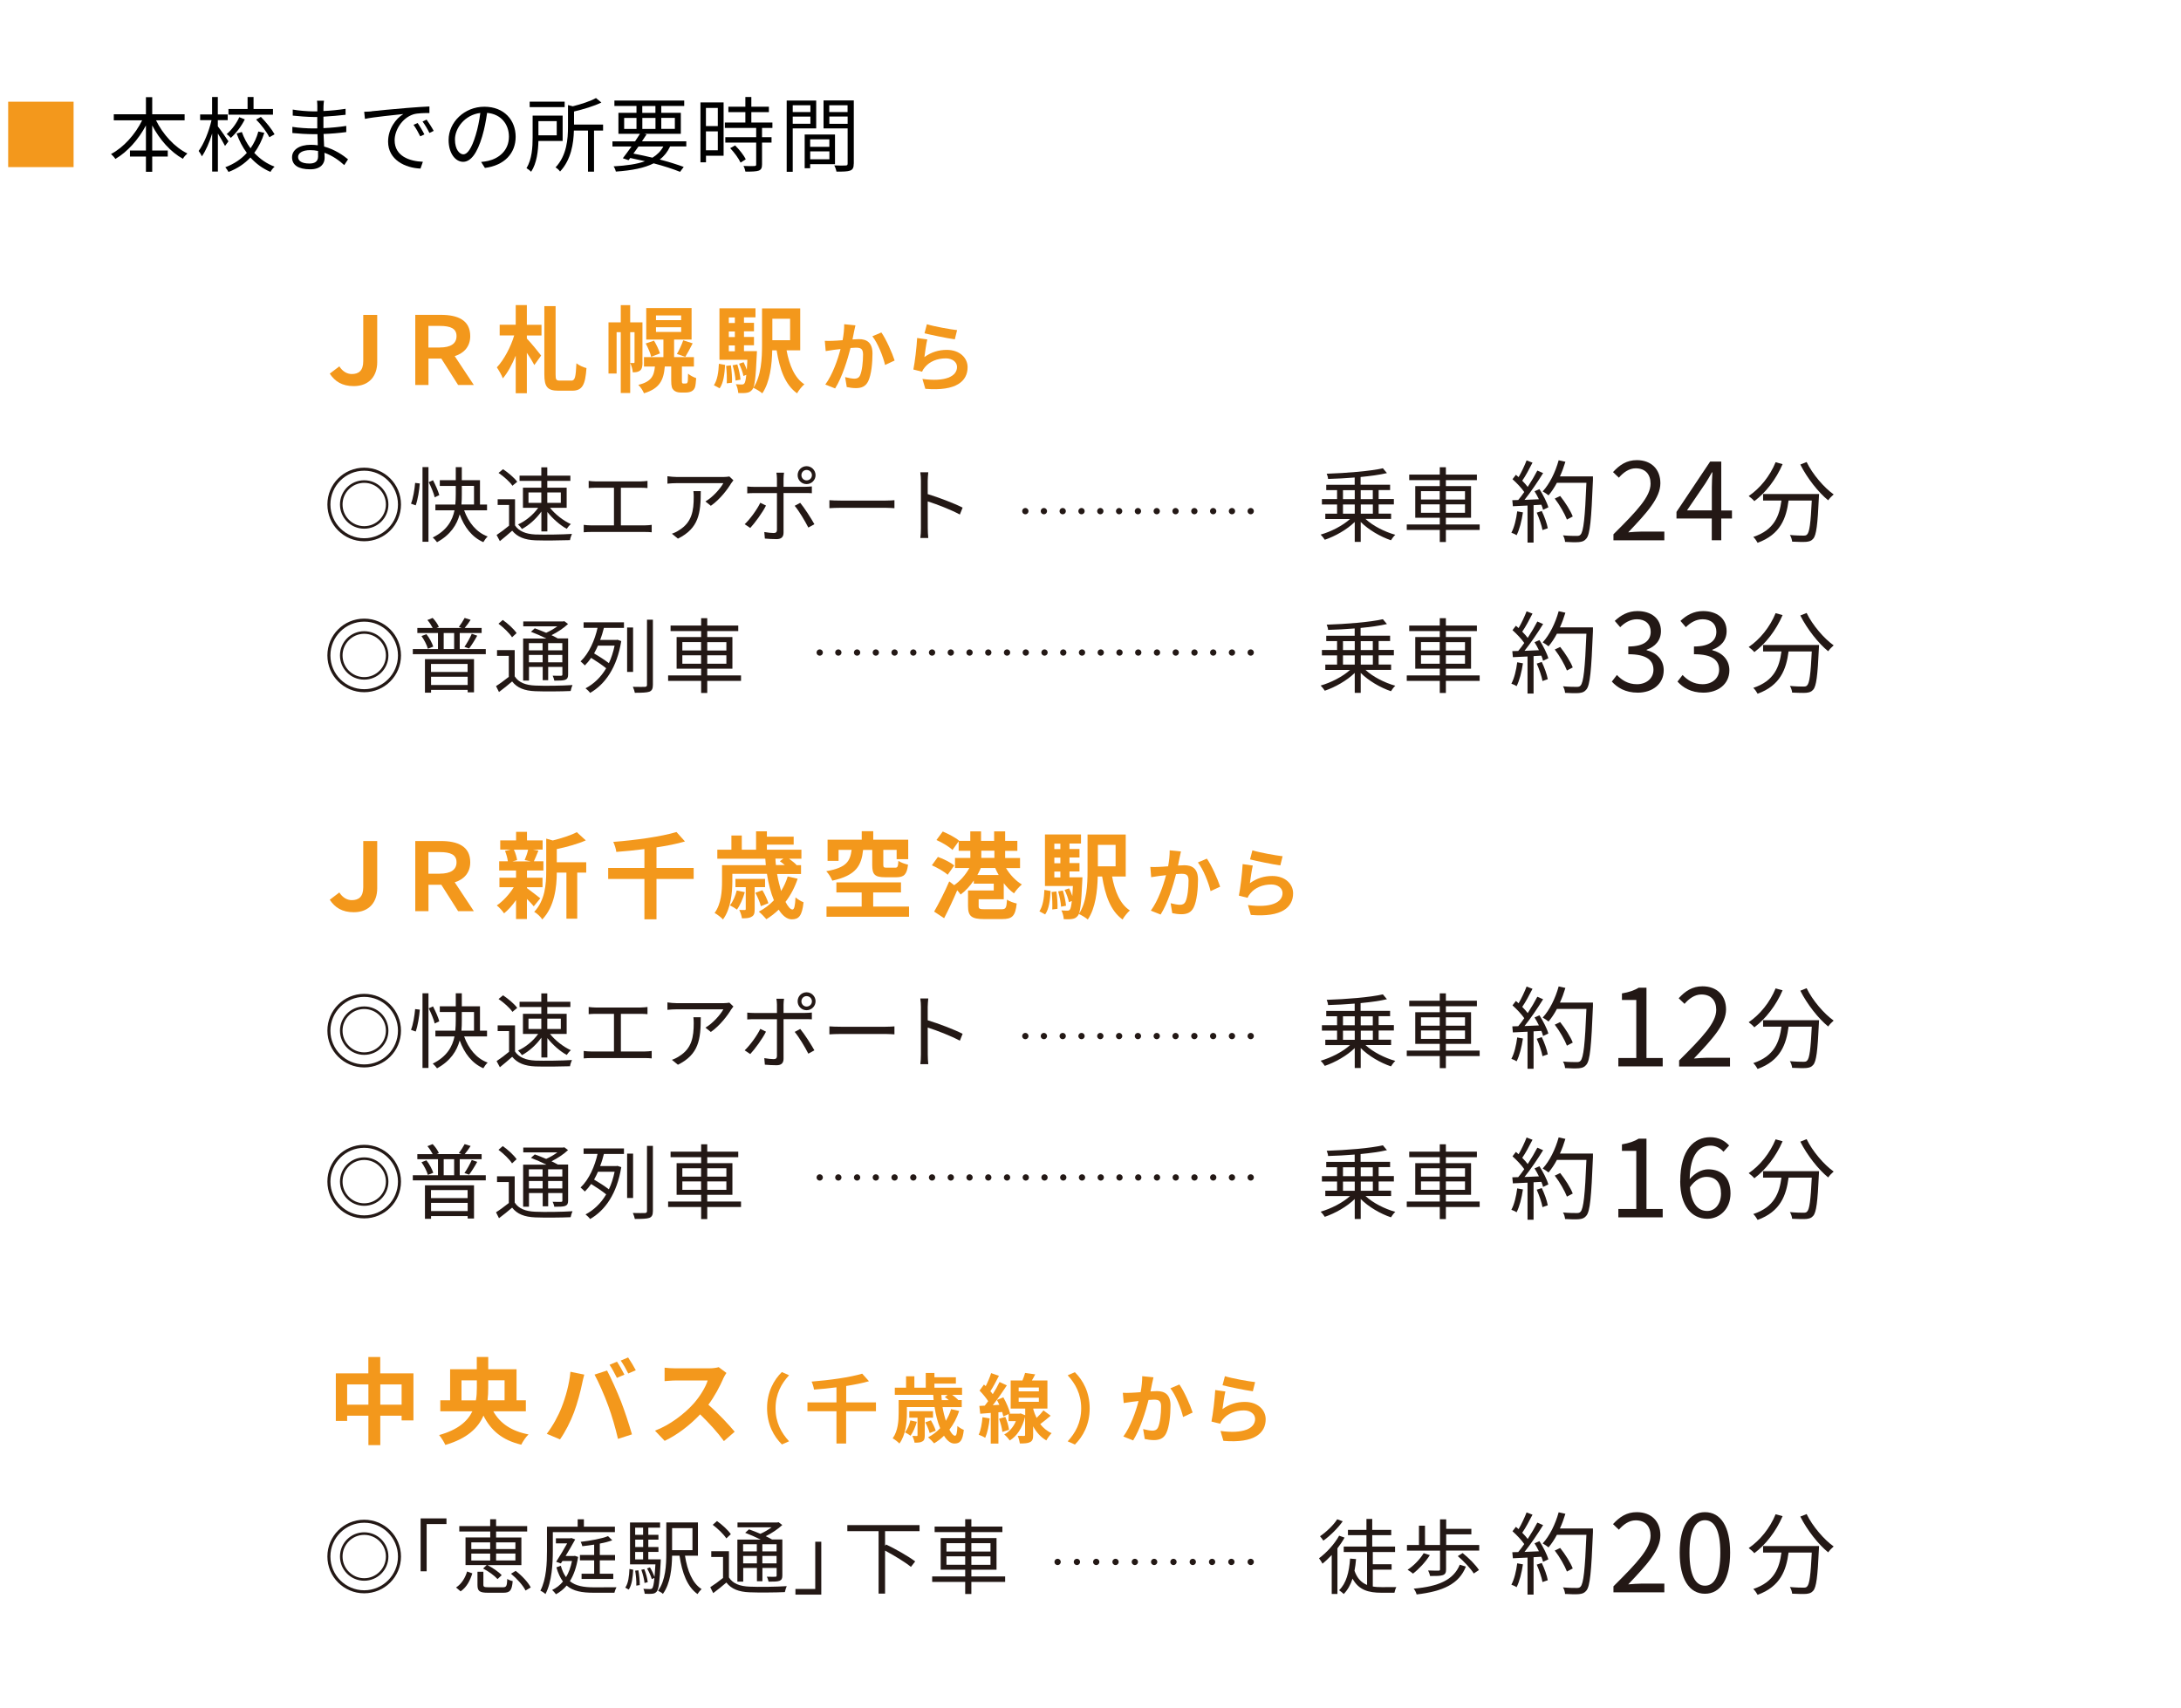<?xml version="1.0" encoding="UTF-8"?>
<svg id="b" data-name="レイヤー 2" xmlns="http://www.w3.org/2000/svg" viewBox="0 0 346.74 271.56">
  <defs>
    <style>
      .d, .e, .f, .g, .h {
        fill: none;
      }

      .d, .f, .g, .h {
        stroke: #231815;
        stroke-linecap: round;
        stroke-linejoin: round;
      }

      .e, .i, .j, .k {
        stroke-width: 0px;
      }

      .f {
        stroke-dasharray: 0 0 0 3.07;
      }

      .g {
        stroke-dasharray: 0 0 0 2.99;
      }

      .h {
        stroke-dasharray: 0 0 0 2.98;
      }

      .j {
        fill: #231815;
      }

      .k {
        fill: #f3981c;
      }
    </style>
  </defs>
  <g id="c" data-name="文字">
    <g>
      <g>
        <g>
          <path class="j" d="M63.75,80.21c0,3.24-2.61,5.85-5.85,5.85s-5.85-2.61-5.85-5.85,2.61-5.85,5.85-5.85,5.85,2.61,5.85,5.85ZM52.53,80.21c0,2.96,2.41,5.37,5.37,5.37s5.37-2.41,5.37-5.37-2.41-5.37-5.37-5.37-5.37,2.41-5.37,5.37ZM61.75,80.21c0,2.13-1.72,3.85-3.85,3.85s-3.85-1.72-3.85-3.85,1.72-3.85,3.85-3.85,3.85,1.72,3.85,3.85ZM54.46,80.21c0,1.9,1.55,3.45,3.44,3.45s3.45-1.55,3.45-3.45-1.55-3.44-3.45-3.44-3.44,1.55-3.44,3.44Z"/>
          <path class="j" d="M65.34,80.08c.34-.84.57-2.26.66-3.3l.74.09c-.08,1.05-.31,2.54-.65,3.48l-.75-.27ZM67.17,74.27h.95v11.87h-.95v-11.87ZM69.11,79.07c-.14-.62-.57-1.64-.95-2.41l.68-.31c.4.77.84,1.77,1,2.37l-.73.35ZM73.79,81.14c.69,1.92,1.94,3.5,3.74,4.16-.23.21-.53.61-.69.9-1.81-.79-3.02-2.39-3.76-4.42-.43,1.62-1.43,3.24-3.6,4.43-.14-.21-.46-.57-.68-.75,2.28-1.13,3.13-2.73,3.46-4.32h-3.04v-.92h3.17c.05-.56.07-1.1.07-1.62v-1.34h-2.54v-.91h2.54v-2.07h.96v2.07h2.89v3.87h1.12v.92h-3.64ZM73.42,78.59c0,.52-.01,1.07-.06,1.62h2v-2.96h-1.94v1.34Z"/>
          <path class="j" d="M81.87,83.52c.61.95,1.74,1.39,3.24,1.46,1.42.05,4.3.01,5.82-.09-.1.23-.27.69-.31.99-1.42.05-4.08.08-5.51.03-1.69-.07-2.85-.53-3.68-1.53-.62.55-1.27,1.1-1.96,1.66l-.52-.98c.6-.39,1.33-.94,1.98-1.48v-3.29h-1.81v-.91h2.76v4.15ZM81.47,77.24c-.4-.62-1.37-1.48-2.21-2.05l.71-.59c.83.55,1.81,1.38,2.26,2l-.77.64ZM86.06,81.35c-.81,1.13-1.98,2.18-3.08,2.76-.14-.22-.42-.56-.62-.73,1.17-.51,2.44-1.55,3.2-2.64h-2.42v-3.2h2.92v-1.08h-3.46v-.83h3.46v-1.33h.95v1.33h3.67v.83h-3.67v1.08h3.08v3.2h-2.65c.82,1.03,2.16,2.08,3.32,2.59-.22.17-.51.51-.66.75-1.05-.57-2.24-1.61-3.08-2.68v3.09h-.95v-3.15ZM84.02,79.95h2.04v-1.65h-2.04v1.65ZM87.01,78.3v1.65h2.15v-1.65h-2.15Z"/>
          <path class="j" d="M94.68,76.54h7.15c.39,0,.79-.04,1.11-.08v1.14c-.33-.04-.74-.05-1.11-.05h-3.12v5.98h3.82c.39,0,.74-.04,1.08-.08v1.18c-.35-.05-.82-.05-1.08-.05h-8.59c-.35,0-.74.01-1.14.05v-1.18c.39.05.79.08,1.14.08h3.67v-5.98h-2.93c-.25,0-.77.01-1.09.05v-1.14c.34.05.83.08,1.09.08Z"/>
          <path class="j" d="M116.25,76.83c-.52.88-1.75,2.56-3.24,3.59l-.86-.69c1.2-.69,2.42-2.11,2.85-2.91h-7.41c-.48,0-.97.03-1.48.08v-1.18c.46.06,1,.12,1.48.12h7.46c.25,0,.72-.04.91-.08l.64.61c-.09.13-.26.32-.35.47ZM107.78,85.64l-.96-.78c.36-.12.81-.33,1.17-.58,2.01-1.24,2.3-3.08,2.3-5.25,0-.31-.01-.6-.05-.94h1.17c0,3.52-.31,5.9-3.63,7.55Z"/>
          <path class="j" d="M119.29,83.95l-.9-.6c.86-.81,1.98-2.35,2.48-3.41l.91.44c-.55,1.12-1.77,2.77-2.5,3.56ZM124.57,76.07v1.33h3.43c.31,0,.74-.03,1.07-.06v1.08c-.35-.03-.74-.03-1.05-.03h-3.45v6.29c0,.69-.34,1.04-1.12,1.04-.55,0-1.33-.04-1.85-.09l-.09-1.04c.56.1,1.16.16,1.5.16s.51-.16.51-.49v-5.86h-3.61c-.39,0-.75.01-1.11.04v-1.09c.36.04.69.06,1.11.06h3.61v-1.34c0-.29-.04-.73-.09-.92h1.22c-.04.18-.08.65-.08.94ZM129.47,83.35l-.96.53c-.51-1.01-1.48-2.64-2.17-3.46l.88-.47c.69.83,1.73,2.46,2.25,3.39ZM128.23,74.12c.79,0,1.43.65,1.43,1.43s-.64,1.42-1.43,1.42-1.42-.62-1.42-1.42.64-1.43,1.42-1.43ZM128.23,76.38c.47,0,.85-.36.85-.83s-.38-.83-.85-.83-.82.38-.82.83.36.83.82.83Z"/>
          <path class="j" d="M133.68,79.59h7.12c.65,0,1.12-.04,1.4-.06v1.27c-.26-.01-.81-.06-1.39-.06h-7.14c-.72,0-1.4.03-1.81.06v-1.27c.39.03,1.08.06,1.81.06Z"/>
          <path class="j" d="M146.41,76.44c0-.36-.03-.95-.1-1.35h1.27c-.04.4-.09.96-.09,1.35v2.12c1.72.52,4.19,1.46,5.55,2.15l-.44,1.1c-1.42-.77-3.67-1.64-5.11-2.09.01,1.95.01,3.91.01,4.29,0,.4.03,1.1.08,1.53h-1.26c.06-.42.09-1.05.09-1.53v-7.57Z"/>
          <path class="j" d="M217.1,82.52c1.17,1.09,3.04,2.04,4.73,2.51-.23.21-.53.6-.69.87-1.69-.57-3.55-1.65-4.81-2.91v3.17h-.95v-3.17c-1.25,1.22-3.11,2.27-4.76,2.83-.16-.25-.44-.61-.66-.82,1.65-.47,3.51-1.42,4.67-2.48h-3.93v-.85h1.87v-1.46h-2.41v-.86h2.41v-1.42h-1.72v-.85h4.52v-1.16c-1.42.12-2.89.19-4.23.23-.01-.25-.12-.62-.22-.83,3.11-.1,6.88-.4,8.93-.87l.65.77c-1.14.27-2.63.47-4.19.62v1.23h4.69v.85h-1.82v1.42h2.42v.86h-2.42v1.46h1.98v.85h-4.08ZM213.51,79.36h1.87v-1.42h-1.87v1.42ZM213.51,81.67h1.87v-1.46h-1.87v1.46ZM216.33,77.94v1.42h1.92v-1.42h-1.92ZM218.26,80.21h-1.92v1.46h1.92v-1.46Z"/>
          <path class="j" d="M235.24,84.26h-5.37v1.92h-.97v-1.92h-5.25v-.87h5.25v-1.07h-3.9v-5.03h3.9v-.95h-4.86v-.88h4.86v-1.17h.97v1.17h4.93v.88h-4.93v.95h4v5.03h-4v1.07h5.37v.87ZM225.91,79.42h2.98v-1.33h-2.98v1.33ZM228.89,81.53v-1.34h-2.98v1.34h2.98ZM229.87,78.1v1.33h3.04v-1.33h-3.04ZM232.91,80.19h-3.04v1.34h3.04v-1.34Z"/>
          <path class="j" d="M242.12,81.47c-.2,1.34-.54,2.72-1.01,3.63-.17-.13-.6-.33-.83-.4.47-.87.77-2.14.93-3.4l.92.17ZM244.74,77.76c.59.92,1.21,2.13,1.42,2.9l-.84.4c-.06-.24-.14-.52-.27-.81l-1.24.07v5.95h-.96v-5.89l-2.33.11-.09-.96c.29,0,.62-.01.94-.03.31-.37.64-.8.96-1.27-.44-.64-1.2-1.44-1.87-2.04l.54-.7c.14.11.29.24.43.37.47-.8.97-1.87,1.27-2.66l.94.36c-.49.96-1.09,2.1-1.63,2.87.34.34.64.69.87.99.59-.9,1.13-1.83,1.53-2.6l.92.4c-.83,1.34-1.97,3.03-2.96,4.26.71-.03,1.5-.07,2.29-.1-.21-.44-.46-.89-.7-1.27l.79-.34ZM245.11,81.24c.42.87.83,2,.96,2.75l-.84.29c-.13-.74-.53-1.89-.92-2.77l.8-.26ZM253.25,76.3c-.26,6.41-.46,8.62-1.04,9.32-.33.41-.64.51-1.19.57-.47.04-1.34.03-2.2-.03-.03-.3-.14-.76-.34-1.04.96.09,1.83.09,2.19.09.27,0,.46-.03.61-.21.47-.49.71-2.66.93-8.24h-4.69c-.4.76-.86,1.44-1.33,2-.2-.17-.67-.49-.93-.63,1.1-1.19,2.02-3.06,2.54-4.95l1.07.24c-.24.8-.53,1.59-.87,2.33h5.25v.54ZM249.11,82.6c-.33-.87-1.13-2.29-1.93-3.33l.86-.41c.8,1,1.66,2.36,2,3.26l-.93.49Z"/>
          <path class="j" d="M256.51,84.95c3.77-3.75,5.9-6,5.9-8.05,0-1.42-.77-2.44-2.37-2.44-1.05,0-1.97.67-2.67,1.49l-.93-.89c1.05-1.14,2.16-1.9,3.79-1.9,2.3,0,3.74,1.46,3.74,3.67,0,2.35-2.14,4.69-5.11,7.81.67-.05,1.44-.12,2.11-.12h3.63v1.39h-8.09v-.95Z"/>
          <path class="j" d="M272.15,82.44h-5.62v-1.05l5.35-8h1.77v7.77h1.7v1.28h-1.7v3.46h-1.51v-3.46ZM272.15,81.16v-3.67c0-.65.05-1.72.09-2.39h-.07c-.32.6-.67,1.14-1.04,1.75l-2.93,4.3h3.95Z"/>
          <path class="j" d="M283.4,73.8c-1.03,2.4-2.69,4.53-4.49,5.88-.19-.23-.64-.63-.9-.81,1.8-1.22,3.39-3.19,4.28-5.38l1.12.31ZM289.2,78.56s-.01.37-.03.51c-.2,4.39-.41,6.03-.9,6.58-.3.36-.6.44-1.1.5-.47.04-1.36.01-2.25-.03-.03-.31-.16-.74-.36-1.06.93.09,1.82.1,2.14.1.3,0,.47-.03.6-.19.37-.36.57-1.79.74-5.39h-3.69c-.37,2.82-1.29,5.4-4.92,6.72-.14-.27-.44-.7-.69-.93,3.36-1.11,4.15-3.37,4.48-5.79h-2.92v-1.03h8.88ZM287.22,73.46c.93,1.92,2.76,4.06,4.3,5.15-.27.23-.67.64-.87.94-1.57-1.27-3.37-3.57-4.43-5.69l1-.4Z"/>
          <path class="j" d="M63.75,104.21c0,3.24-2.61,5.85-5.85,5.85s-5.85-2.61-5.85-5.85,2.61-5.85,5.85-5.85,5.85,2.61,5.85,5.85ZM52.53,104.21c0,2.96,2.41,5.37,5.37,5.37s5.37-2.41,5.37-5.37-2.41-5.37-5.37-5.37-5.37,2.41-5.37,5.37ZM61.75,104.21c0,2.13-1.72,3.85-3.85,3.85s-3.85-1.72-3.85-3.85,1.72-3.85,3.85-3.85,3.85,1.72,3.85,3.85ZM54.46,104.21c0,1.9,1.55,3.45,3.44,3.45s3.45-1.55,3.45-3.45-1.55-3.44-3.45-3.44-3.44,1.55-3.44,3.44Z"/>
          <path class="j" d="M77.23,103.2v.81h-11.6v-.81h4v-2.55h-3.28v-.81h2.44c-.2-.39-.52-.9-.84-1.26l.83-.33c.42.42.82,1,.99,1.43l-.36.16h3.98l-.44-.16c.3-.39.7-1.01.92-1.43l.95.3c-.3.47-.64.94-.94,1.29h2.69v.81h-3.48v2.55h4.13ZM67.79,100.83c.48.58.91,1.42,1.09,1.98l-.86.34c-.14-.56-.57-1.4-1.01-2.02l.78-.3ZM67.55,104.8h7.81v5.28h-1.01v-.39h-5.82v.44h-.97v-5.33ZM68.52,105.57v1.27h5.82v-1.27h-5.82ZM74.35,108.91v-1.31h-5.82v1.31h5.82ZM70.54,103.2h1.66v-2.55h-1.66v2.55ZM73.84,102.85c.39-.56.9-1.46,1.16-2.08l.87.3c-.39.72-.9,1.52-1.29,2.04l-.74-.26Z"/>
          <path class="j" d="M81.83,107.54c.62.98,1.74,1.4,3.26,1.46,1.42.07,4.38.03,5.93-.08-.1.22-.25.66-.3.95-1.44.07-4.2.09-5.63.03-1.7-.07-2.87-.52-3.67-1.55-.66.57-1.35,1.13-2.09,1.68l-.47-.94c.62-.39,1.36-.94,2.03-1.47v-3.34h-1.87v-.91h2.81v4.17ZM81.41,101.33c-.4-.64-1.34-1.55-2.16-2.16l.68-.6c.82.58,1.78,1.46,2.2,2.09l-.72.66ZM84.08,108.21h-.91v-6.68h3.71c-.77-.38-1.69-.79-2.47-1.08l.61-.55c.56.19,1.2.46,1.81.71.62-.27,1.26-.65,1.78-1.03h-5.42v-.77h6.34l.18-.05.6.45c-.69.65-1.66,1.3-2.63,1.78.38.18.72.36,1,.52h1.64v5.72c0,.47-.1.7-.44.85-.34.13-.88.14-1.75.14-.04-.23-.16-.57-.27-.79.61.03,1.17.01,1.33.01.17,0,.22-.05.22-.22v-1.18h-2.26v2.11h-.87v-2.11h-2.18v2.16ZM84.08,102.26v1.14h2.18v-1.14h-2.18ZM86.27,105.31v-1.18h-2.18v1.18h2.18ZM89.4,102.26h-2.26v1.14h2.26v-1.14ZM89.4,105.31v-1.18h-2.26v1.18h2.26Z"/>
          <path class="j" d="M92.78,98.95h6.42v.88h-3.19c-.16.64-.35,1.29-.6,1.92h2.6l.16-.03.6.21c-.69,4.23-2.56,6.86-4.95,8.24-.14-.21-.51-.57-.73-.73,1.3-.69,2.43-1.74,3.28-3.19-.6-.49-1.56-1.14-2.39-1.65-.3.44-.64.84-1,1.2-.17-.18-.48-.48-.68-.64,1.38-1.31,2.28-3.45,2.7-5.34h-2.22v-.88ZM95.07,102.64c-.19.43-.4.85-.62,1.25.81.47,1.76,1.09,2.35,1.55.39-.82.69-1.75.91-2.79h-2.64ZM100.65,106.83h-.95v-7.06h.95v7.06ZM103.8,98.53v10.35c0,.65-.17.94-.57,1.1-.42.14-1.12.17-2.3.17-.05-.26-.19-.69-.32-.95.87.03,1.66.01,1.91.01.23-.01.34-.09.34-.32v-10.36h.95Z"/>
          <path class="j" d="M117.81,108.26h-5.37v1.92h-.97v-1.92h-5.25v-.87h5.25v-1.07h-3.9v-5.03h3.9v-.95h-4.86v-.88h4.86v-1.17h.97v1.17h4.93v.88h-4.93v.95h4v5.03h-4v1.07h5.37v.87ZM108.48,103.42h2.98v-1.33h-2.98v1.33ZM111.46,105.53v-1.34h-2.98v1.34h2.98ZM112.44,102.1v1.33h3.04v-1.33h-3.04ZM115.48,104.19h-3.04v1.34h3.04v-1.34Z"/>
          <path class="j" d="M217.1,106.52c1.17,1.09,3.04,2.04,4.73,2.51-.23.21-.53.6-.69.87-1.69-.57-3.55-1.65-4.81-2.91v3.17h-.95v-3.17c-1.25,1.22-3.11,2.27-4.76,2.83-.16-.25-.44-.61-.66-.82,1.65-.47,3.51-1.42,4.67-2.48h-3.93v-.85h1.87v-1.46h-2.41v-.86h2.41v-1.42h-1.72v-.85h4.52v-1.16c-1.42.12-2.89.19-4.23.23-.01-.25-.12-.62-.22-.83,3.11-.1,6.88-.4,8.93-.87l.65.77c-1.14.27-2.63.47-4.19.62v1.23h4.69v.85h-1.82v1.42h2.42v.86h-2.42v1.46h1.98v.85h-4.08ZM213.51,103.36h1.87v-1.42h-1.87v1.42ZM213.51,105.67h1.87v-1.46h-1.87v1.46ZM216.33,101.94v1.42h1.92v-1.42h-1.92ZM218.26,104.21h-1.92v1.46h1.92v-1.46Z"/>
          <path class="j" d="M235.24,108.26h-5.37v1.92h-.97v-1.92h-5.25v-.87h5.25v-1.07h-3.9v-5.03h3.9v-.95h-4.86v-.88h4.86v-1.17h.97v1.17h4.93v.88h-4.93v.95h4v5.03h-4v1.07h5.37v.87ZM225.91,103.42h2.98v-1.33h-2.98v1.33ZM228.89,105.53v-1.34h-2.98v1.34h2.98ZM229.87,102.1v1.33h3.04v-1.33h-3.04ZM232.91,104.19h-3.04v1.34h3.04v-1.34Z"/>
          <path class="j" d="M242.12,105.47c-.2,1.34-.54,2.72-1.01,3.63-.17-.13-.6-.33-.83-.4.47-.87.77-2.14.93-3.4l.92.17ZM244.74,101.76c.59.92,1.21,2.13,1.42,2.9l-.84.4c-.06-.24-.14-.52-.27-.81l-1.24.07v5.95h-.96v-5.89l-2.33.11-.09-.96c.29,0,.62-.01.94-.03.31-.37.64-.8.96-1.27-.44-.64-1.2-1.44-1.87-2.04l.54-.7c.14.11.29.24.43.37.47-.8.97-1.87,1.27-2.66l.94.36c-.49.96-1.09,2.1-1.63,2.87.34.34.64.69.87.99.59-.9,1.13-1.83,1.53-2.6l.92.4c-.83,1.34-1.97,3.03-2.96,4.26.71-.03,1.5-.07,2.29-.1-.21-.44-.46-.89-.7-1.27l.79-.34ZM245.11,105.24c.42.87.83,2,.96,2.75l-.84.29c-.13-.74-.53-1.89-.92-2.77l.8-.26ZM253.25,100.3c-.26,6.41-.46,8.62-1.04,9.32-.33.41-.64.51-1.19.57-.47.04-1.34.03-2.2-.03-.03-.3-.14-.76-.34-1.04.96.09,1.83.09,2.19.09.27,0,.46-.03.61-.21.47-.49.71-2.66.93-8.24h-4.69c-.4.76-.86,1.44-1.33,2-.2-.17-.67-.49-.93-.63,1.1-1.19,2.02-3.06,2.54-4.95l1.07.24c-.24.8-.53,1.59-.87,2.33h5.25v.54ZM249.11,106.6c-.33-.87-1.13-2.29-1.93-3.33l.86-.41c.8,1,1.66,2.36,2,3.26l-.93.49Z"/>
          <path class="j" d="M256.25,108.37l.81-1.05c.75.79,1.74,1.47,3.19,1.47s2.62-.9,2.62-2.3c0-1.49-1.04-2.47-4-2.47v-1.23c2.65,0,3.56-1.04,3.56-2.35,0-1.21-.84-1.98-2.18-1.98-1.04,0-1.95.53-2.67,1.26l-.86-1c.97-.91,2.11-1.56,3.6-1.56,2.16,0,3.74,1.14,3.74,3.18,0,1.51-.93,2.47-2.28,2.97v.07c1.51.37,2.72,1.47,2.72,3.19,0,2.23-1.84,3.56-4.12,3.56-2.02,0-3.28-.84-4.12-1.75Z"/>
          <path class="j" d="M266.69,108.37l.81-1.05c.75.79,1.74,1.47,3.19,1.47s2.62-.9,2.62-2.3c0-1.49-1.04-2.47-4-2.47v-1.23c2.65,0,3.56-1.04,3.56-2.35,0-1.21-.84-1.98-2.18-1.98-1.04,0-1.95.53-2.67,1.26l-.86-1c.97-.91,2.11-1.56,3.6-1.56,2.16,0,3.74,1.14,3.74,3.18,0,1.51-.93,2.47-2.28,2.97v.07c1.51.37,2.72,1.47,2.72,3.19,0,2.23-1.84,3.56-4.12,3.56-2.02,0-3.28-.84-4.12-1.75Z"/>
          <path class="j" d="M283.4,97.8c-1.03,2.4-2.69,4.53-4.49,5.88-.19-.23-.64-.63-.9-.81,1.8-1.22,3.39-3.19,4.28-5.38l1.12.31ZM289.2,102.56s-.01.37-.03.51c-.2,4.39-.41,6.03-.9,6.58-.3.36-.6.44-1.1.5-.47.04-1.36.01-2.25-.03-.03-.31-.16-.74-.36-1.06.93.09,1.82.1,2.14.1.3,0,.47-.03.6-.19.37-.36.57-1.79.74-5.39h-3.69c-.37,2.82-1.29,5.4-4.92,6.72-.14-.27-.44-.7-.69-.93,3.36-1.11,4.15-3.37,4.48-5.79h-2.92v-1.03h8.88ZM287.22,97.46c.93,1.92,2.76,4.06,4.3,5.15-.27.23-.67.64-.87.94-1.57-1.27-3.37-3.57-4.43-5.69l1-.4Z"/>
        </g>
        <g>
          <path class="k" d="M52.42,59.41l1.53-1.16c.5.79,1.21,1.22,1.98,1.22,1.07,0,1.82-.51,1.82-2.04v-7.36h2.22v7.54c0,2.08-1.2,3.78-3.73,3.78-1.85,0-3-.75-3.81-1.98Z"/>
          <path class="k" d="M66.01,50.06h4.08c2.67,0,4.67.83,4.67,3.38,0,1.65-.99,2.73-2.47,3.18l3.04,4.59h-2.5l-2.67-4.2h-2.04v4.2h-2.1v-11.14ZM69.91,55.25c1.72,0,2.67-.6,2.67-1.81s-.95-1.62-2.67-1.62h-1.8v3.44h1.8Z"/>
          <path class="k" d="M83.76,51.64h2.33v1.7h-2.33v.49c.57.57,1.96,2.28,2.27,2.7l-1.08,1.51c-.27-.52-.72-1.26-1.19-1.95v6.43h-1.77v-5.97c-.58,1.42-1.29,2.73-2.05,3.61-.18-.52-.63-1.27-.95-1.75,1.14-1.21,2.21-3.24,2.76-5.08h-2.31v-1.7h2.55v-3.12h1.77v3.12ZM90.81,60.52c.62,0,.72-.56.83-2.76.42.33,1.12.66,1.6.76-.19,2.64-.63,3.6-2.28,3.6h-2.17c-1.77,0-2.25-.62-2.25-2.62v-10.83h1.79v10.84c0,.87.09,1,.69,1h1.8Z"/>
          <path class="k" d="M102.15,57.61c0,.55-.06,1.03-.38,1.3-.32.24-.65.29-1.17.29-.02-.41-.2-1.08-.41-1.48h.57c.09,0,.12-.03.12-.15v-4.75h-.69v9.67h-1.5v-9.67h-.66v6.57h-1.29v-8.14h1.95v-2.73h1.5v2.73h1.95v6.38ZM108.96,60.97c.09,0,.19,0,.24-.03.06-.04.1-.13.15-.33.02-.19.03-.63.04-1.2.3.27.87.57,1.29.71-.04.6-.1,1.26-.21,1.51-.12.29-.31.48-.55.6-.23.12-.6.18-.88.18h-.86c-.39,0-.83-.12-1.08-.38-.27-.26-.39-.58-.39-1.54v-2.22h-1.02c-.18,2.16-.81,3.51-3.31,4.26-.15-.39-.55-1.02-.9-1.33,2.04-.51,2.49-1.38,2.64-2.92h-1.74v-1.5h3.09v-2.79h-2.73v-5.01h7.21v5.01h-2.78v2.79h3.15v1.5h-1.91v2.27c0,.19.01.31.06.36.04.06.11.07.18.07h.3ZM103.98,54.17c.37.61.79,1.48.94,2.02l-1.39.54c-.12-.56-.51-1.44-.87-2.12l1.32-.45ZM104.29,50.9h4v-.75h-4v.75ZM104.29,52.78h4v-.75h-4v.75ZM107.62,56.27c.36-.58.78-1.52,1-2.16l1.5.48c-.39.79-.83,1.59-1.17,2.15l-1.33-.46Z"/>
          <path class="k" d="M113.5,61.24c.54-.79.74-2.08.79-3.4l.99.18c-.09,1.41-.24,2.85-.87,3.72l-.92-.5ZM120.34,55.85s-.01.41-.03.6c-.15,3.6-.33,5.02-.69,5.47-.27.35-.53.47-.9.53-.31.06-.81.06-1.35.04-.03-.44-.17-1.02-.38-1.4.42.04.76.04.95.04s.3-.03.41-.18c.12-.15.21-.54.3-1.35l-.46.18c-.09-.54-.39-1.33-.69-1.95l.72-.24c.18.37.38.81.51,1.21.03-.45.06-.98.09-1.59h-4.44v-8.19h5.73v1.44h-1.83v.87h1.59v1.35h-1.59v.89h1.59v1.33h-1.59v.93h2.07ZM116.2,58.09c.13.87.21,2.03.17,2.76l-.83.1c.04-.75,0-1.89-.1-2.77l.76-.09ZM115.87,50.48v.87h.96v-.87h-.96ZM116.83,52.7h-.96v.89h.96v-.89ZM115.87,55.85h.96v-.93h-.96v.93ZM117.22,57.94c.25.77.45,1.75.51,2.42l-.79.15c-.03-.65-.24-1.65-.46-2.43l.75-.14ZM125.05,55.7c.44,2.37,1.28,4.4,2.83,5.4-.39.33-.92.99-1.16,1.44-1.89-1.36-2.76-3.78-3.25-6.84h-.7c-.05,2.27-.35,5.04-1.58,6.84-.29-.27-1.04-.72-1.42-.88,1.27-1.91,1.38-4.69,1.38-6.87v-5.76h6.07v6.67h-2.17ZM122.79,50.68v3.41h2.82v-3.41h-2.82Z"/>
          <path class="k" d="M135.78,52.73c-.08.36-.17.8-.25,1.24.4-.02.76-.05,1.01-.05,1.27,0,2.17.56,2.17,2.29,0,1.42-.17,3.36-.68,4.4-.4.84-1.07,1.1-1.97,1.1-.47,0-1.03-.08-1.44-.17l-.26-1.58c.47.13,1.15.25,1.47.25.4,0,.71-.12.9-.52.32-.68.48-2.13.48-3.32,0-.96-.41-1.09-1.16-1.09-.19,0-.49.02-.83.05-.46,1.82-1.34,4.67-2.45,6.43l-1.56-.62c1.16-1.57,1.99-3.99,2.42-5.64-.43.05-.8.1-1.03.12-.34.06-.97.14-1.33.2l-.14-1.63c.43.04.84.01,1.28,0,.37-.01.94-.05,1.55-.1.17-.91.26-1.79.25-2.54l1.79.18c-.07.31-.16.7-.22,1ZM142.23,57.32l-1.52.71c-.31-1.33-1.16-3.5-2.02-4.56l1.43-.61c.74,1.03,1.75,3.32,2.11,4.46Z"/>
          <path class="k" d="M146.97,56.77c1.09-.79,2.28-1.14,3.54-1.14,2.1,0,3.32,1.3,3.32,2.75,0,2.18-1.73,3.86-6.72,3.44l-.46-1.57c3.6.49,5.5-.38,5.5-1.91,0-.78-.74-1.36-1.79-1.36-1.36,0-2.58.5-3.33,1.42-.22.26-.34.46-.44.7l-1.38-.35c.24-1.18.52-3.53.6-5.01l1.61.23c-.16.66-.37,2.12-.46,2.81ZM152.16,52.49l-.36,1.46c-1.21-.16-3.89-.72-4.82-.96l.38-1.44c1.14.36,3.75.82,4.8.94Z"/>
        </g>
        <g>
          <path class="j" d="M63.75,163.87c0,3.24-2.61,5.85-5.85,5.85s-5.85-2.61-5.85-5.85,2.61-5.85,5.85-5.85,5.85,2.61,5.85,5.85ZM52.53,163.87c0,2.96,2.41,5.37,5.37,5.37s5.37-2.41,5.37-5.37-2.41-5.37-5.37-5.37-5.37,2.41-5.37,5.37ZM61.75,163.87c0,2.13-1.72,3.85-3.85,3.85s-3.85-1.72-3.85-3.85,1.72-3.85,3.85-3.85,3.85,1.72,3.85,3.85ZM54.46,163.87c0,1.9,1.55,3.45,3.44,3.45s3.45-1.55,3.45-3.45-1.55-3.44-3.45-3.44-3.44,1.55-3.44,3.44Z"/>
          <path class="j" d="M65.34,163.74c.34-.84.57-2.26.66-3.3l.74.09c-.08,1.05-.31,2.54-.65,3.48l-.75-.27ZM67.17,157.93h.95v11.87h-.95v-11.87ZM69.11,162.73c-.14-.62-.57-1.64-.95-2.41l.68-.31c.4.77.84,1.77,1,2.37l-.73.35ZM73.79,164.79c.69,1.92,1.94,3.5,3.74,4.16-.23.21-.53.61-.69.9-1.81-.79-3.02-2.39-3.76-4.42-.43,1.62-1.43,3.24-3.6,4.43-.14-.21-.46-.57-.68-.75,2.28-1.13,3.13-2.73,3.46-4.32h-3.04v-.92h3.17c.05-.56.07-1.1.07-1.62v-1.34h-2.54v-.91h2.54v-2.07h.96v2.07h2.89v3.87h1.12v.92h-3.64ZM73.42,162.25c0,.52-.01,1.07-.06,1.62h2v-2.96h-1.94v1.34Z"/>
          <path class="j" d="M81.87,167.17c.61.95,1.74,1.39,3.24,1.46,1.42.05,4.3.01,5.82-.09-.1.23-.27.69-.31.99-1.42.05-4.08.08-5.51.03-1.69-.07-2.85-.53-3.68-1.53-.62.55-1.27,1.1-1.96,1.66l-.52-.98c.6-.39,1.33-.94,1.98-1.48v-3.29h-1.81v-.91h2.76v4.15ZM81.47,160.89c-.4-.62-1.37-1.48-2.21-2.05l.71-.59c.83.55,1.81,1.38,2.26,2l-.77.64ZM86.06,165c-.81,1.13-1.98,2.18-3.08,2.76-.14-.22-.42-.56-.62-.73,1.17-.51,2.44-1.55,3.2-2.64h-2.42v-3.2h2.92v-1.08h-3.46v-.83h3.46v-1.33h.95v1.33h3.67v.83h-3.67v1.08h3.08v3.2h-2.65c.82,1.03,2.16,2.08,3.32,2.59-.22.17-.51.51-.66.75-1.05-.57-2.24-1.61-3.08-2.68v3.09h-.95v-3.15ZM84.02,163.61h2.04v-1.65h-2.04v1.65ZM87.01,161.96v1.65h2.15v-1.65h-2.15Z"/>
          <path class="j" d="M94.68,160.19h7.15c.39,0,.79-.04,1.11-.08v1.14c-.33-.04-.74-.05-1.11-.05h-3.12v5.98h3.82c.39,0,.74-.04,1.08-.08v1.18c-.35-.05-.82-.05-1.08-.05h-8.59c-.35,0-.74.01-1.14.05v-1.18c.39.05.79.08,1.14.08h3.67v-5.98h-2.93c-.25,0-.77.01-1.09.05v-1.14c.34.05.83.08,1.09.08Z"/>
          <path class="j" d="M116.25,160.49c-.52.88-1.75,2.56-3.24,3.59l-.86-.69c1.2-.69,2.42-2.11,2.85-2.91h-7.41c-.48,0-.97.03-1.48.08v-1.18c.46.06,1,.12,1.48.12h7.46c.25,0,.72-.04.91-.08l.64.61c-.09.13-.26.32-.35.47ZM107.78,169.29l-.96-.78c.36-.12.81-.33,1.17-.58,2.01-1.24,2.3-3.08,2.3-5.25,0-.31-.01-.6-.05-.94h1.17c0,3.52-.31,5.9-3.63,7.55Z"/>
          <path class="j" d="M119.29,167.6l-.9-.6c.86-.81,1.98-2.35,2.48-3.41l.91.44c-.55,1.12-1.77,2.77-2.5,3.56ZM124.57,159.72v1.33h3.43c.31,0,.74-.03,1.07-.06v1.08c-.35-.03-.74-.03-1.05-.03h-3.45v6.29c0,.69-.34,1.04-1.12,1.04-.55,0-1.33-.04-1.85-.09l-.09-1.04c.56.1,1.16.16,1.5.16s.51-.16.51-.49v-5.86h-3.61c-.39,0-.75.01-1.11.04v-1.09c.36.04.69.06,1.11.06h3.61v-1.34c0-.29-.04-.73-.09-.92h1.22c-.04.18-.08.65-.08.94ZM129.47,167l-.96.53c-.51-1.01-1.48-2.64-2.17-3.46l.88-.47c.69.83,1.73,2.46,2.25,3.39ZM128.23,157.77c.79,0,1.43.65,1.43,1.43s-.64,1.42-1.43,1.42-1.42-.62-1.42-1.42.64-1.43,1.42-1.43ZM128.23,160.04c.47,0,.85-.36.85-.83s-.38-.83-.85-.83-.82.38-.82.83.36.83.82.83Z"/>
          <path class="j" d="M133.68,163.25h7.12c.65,0,1.12-.04,1.4-.06v1.27c-.26-.01-.81-.06-1.39-.06h-7.14c-.72,0-1.4.03-1.81.06v-1.27c.39.03,1.08.06,1.81.06Z"/>
          <path class="j" d="M146.41,160.1c0-.36-.03-.95-.1-1.35h1.27c-.04.4-.09.96-.09,1.35v2.12c1.72.52,4.19,1.46,5.55,2.15l-.44,1.1c-1.42-.77-3.67-1.64-5.11-2.09.01,1.95.01,3.91.01,4.29,0,.4.03,1.1.08,1.53h-1.26c.06-.42.09-1.05.09-1.53v-7.57Z"/>
          <path class="j" d="M217.1,166.17c1.17,1.09,3.04,2.04,4.73,2.51-.23.21-.53.6-.69.87-1.69-.57-3.55-1.65-4.81-2.91v3.17h-.95v-3.17c-1.25,1.22-3.11,2.27-4.76,2.83-.16-.25-.44-.61-.66-.82,1.65-.47,3.51-1.42,4.67-2.48h-3.93v-.85h1.87v-1.46h-2.41v-.86h2.41v-1.42h-1.72v-.85h4.52v-1.16c-1.42.12-2.89.19-4.23.23-.01-.25-.12-.62-.22-.83,3.11-.1,6.88-.4,8.93-.87l.65.77c-1.14.27-2.63.47-4.19.62v1.23h4.69v.85h-1.82v1.42h2.42v.86h-2.42v1.46h1.98v.85h-4.08ZM213.51,163.01h1.87v-1.42h-1.87v1.42ZM213.51,165.33h1.87v-1.46h-1.87v1.46ZM216.33,161.6v1.42h1.92v-1.42h-1.92ZM218.26,163.87h-1.92v1.46h1.92v-1.46Z"/>
          <path class="j" d="M235.24,167.91h-5.37v1.92h-.97v-1.92h-5.25v-.87h5.25v-1.07h-3.9v-5.03h3.9v-.95h-4.86v-.88h4.86v-1.17h.97v1.17h4.93v.88h-4.93v.95h4v5.03h-4v1.07h5.37v.87ZM225.91,163.08h2.98v-1.33h-2.98v1.33ZM228.89,165.18v-1.34h-2.98v1.34h2.98ZM229.87,161.75v1.33h3.04v-1.33h-3.04ZM232.91,163.84h-3.04v1.34h3.04v-1.34Z"/>
          <path class="j" d="M242.12,165.12c-.2,1.34-.54,2.72-1.01,3.63-.17-.13-.6-.33-.83-.4.47-.87.77-2.14.93-3.4l.92.17ZM244.74,161.42c.59.92,1.21,2.13,1.42,2.9l-.84.4c-.06-.24-.14-.52-.27-.81l-1.24.07v5.95h-.96v-5.89l-2.33.11-.09-.96c.29,0,.62-.01.94-.03.31-.37.64-.8.96-1.27-.44-.64-1.2-1.44-1.87-2.04l.54-.7c.14.11.29.24.43.37.47-.8.97-1.87,1.27-2.66l.94.36c-.49.96-1.09,2.1-1.63,2.87.34.34.64.69.87.99.59-.9,1.13-1.83,1.53-2.6l.92.4c-.83,1.34-1.97,3.03-2.96,4.26.71-.03,1.5-.07,2.29-.1-.21-.44-.46-.89-.7-1.27l.79-.34ZM245.11,164.89c.42.87.83,2,.96,2.75l-.84.29c-.13-.74-.53-1.89-.92-2.77l.8-.26ZM253.25,159.96c-.26,6.41-.46,8.62-1.04,9.32-.33.41-.64.51-1.19.57-.47.04-1.34.03-2.2-.03-.03-.3-.14-.76-.34-1.04.96.09,1.83.09,2.19.09.27,0,.46-.03.61-.21.47-.49.71-2.66.93-8.24h-4.69c-.4.76-.86,1.44-1.33,2-.2-.17-.67-.49-.93-.63,1.1-1.19,2.02-3.06,2.54-4.95l1.07.24c-.24.8-.53,1.59-.87,2.33h5.25v.54ZM249.11,166.25c-.33-.87-1.13-2.29-1.93-3.33l.86-.41c.8,1,1.66,2.36,2,3.26l-.93.49Z"/>
          <path class="j" d="M257.28,168.22h2.86v-9.23h-2.28v-1.04c1.14-.19,1.97-.49,2.67-.91h1.23v11.18h2.58v1.33h-7.05v-1.33Z"/>
          <path class="j" d="M266.95,168.61c3.77-3.75,5.9-6,5.9-8.05,0-1.42-.77-2.44-2.37-2.44-1.05,0-1.97.67-2.67,1.49l-.93-.89c1.05-1.14,2.16-1.9,3.79-1.9,2.3,0,3.74,1.46,3.74,3.67,0,2.35-2.14,4.69-5.11,7.81.67-.05,1.44-.12,2.11-.12h3.63v1.39h-8.09v-.95Z"/>
          <path class="j" d="M283.4,157.46c-1.03,2.4-2.69,4.53-4.49,5.88-.19-.23-.64-.63-.9-.81,1.8-1.22,3.39-3.19,4.28-5.38l1.12.31ZM289.2,162.22s-.01.37-.03.51c-.2,4.39-.41,6.03-.9,6.58-.3.36-.6.44-1.1.5-.47.04-1.36.01-2.25-.03-.03-.31-.16-.74-.36-1.06.93.09,1.82.1,2.14.1.3,0,.47-.03.6-.19.37-.36.57-1.79.74-5.39h-3.69c-.37,2.82-1.29,5.4-4.92,6.72-.14-.27-.44-.7-.69-.93,3.36-1.11,4.15-3.37,4.48-5.79h-2.92v-1.03h8.88ZM287.22,157.12c.93,1.92,2.76,4.06,4.3,5.15-.27.23-.67.64-.87.94-1.57-1.27-3.37-3.57-4.43-5.69l1-.4Z"/>
          <path class="j" d="M63.75,187.87c0,3.24-2.61,5.85-5.85,5.85s-5.85-2.61-5.85-5.85,2.61-5.85,5.85-5.85,5.85,2.61,5.85,5.85ZM52.53,187.87c0,2.96,2.41,5.37,5.37,5.37s5.37-2.41,5.37-5.37-2.41-5.37-5.37-5.37-5.37,2.41-5.37,5.37ZM61.75,187.87c0,2.13-1.72,3.85-3.85,3.85s-3.85-1.72-3.85-3.85,1.72-3.85,3.85-3.85,3.85,1.72,3.85,3.85ZM54.46,187.87c0,1.9,1.55,3.45,3.44,3.45s3.45-1.55,3.45-3.45-1.55-3.44-3.45-3.44-3.44,1.55-3.44,3.44Z"/>
          <path class="j" d="M77.23,186.86v.81h-11.6v-.81h4v-2.55h-3.28v-.81h2.44c-.2-.39-.52-.9-.84-1.26l.83-.33c.42.42.82,1,.99,1.43l-.36.16h3.98l-.44-.16c.3-.39.7-1.01.92-1.43l.95.3c-.3.47-.64.94-.94,1.29h2.69v.81h-3.48v2.55h4.13ZM67.79,184.49c.48.58.91,1.42,1.09,1.98l-.86.34c-.14-.56-.57-1.4-1.01-2.02l.78-.3ZM67.55,188.46h7.81v5.28h-1.01v-.39h-5.82v.44h-.97v-5.33ZM68.52,189.22v1.27h5.82v-1.27h-5.82ZM74.35,192.56v-1.31h-5.82v1.31h5.82ZM70.54,186.86h1.66v-2.55h-1.66v2.55ZM73.84,186.51c.39-.56.9-1.46,1.16-2.08l.87.3c-.39.72-.9,1.52-1.29,2.04l-.74-.26Z"/>
          <path class="j" d="M81.83,191.2c.62.98,1.74,1.4,3.26,1.46,1.42.07,4.38.03,5.93-.08-.1.22-.25.66-.3.95-1.44.07-4.2.09-5.63.03-1.7-.07-2.87-.52-3.67-1.55-.66.57-1.35,1.13-2.09,1.68l-.47-.94c.62-.39,1.36-.94,2.03-1.47v-3.34h-1.87v-.91h2.81v4.17ZM81.41,184.98c-.4-.64-1.34-1.55-2.16-2.16l.68-.6c.82.58,1.78,1.46,2.2,2.09l-.72.66ZM84.08,191.86h-.91v-6.68h3.71c-.77-.38-1.69-.79-2.47-1.08l.61-.55c.56.19,1.2.46,1.81.71.62-.27,1.26-.65,1.78-1.03h-5.42v-.77h6.34l.18-.05.6.45c-.69.65-1.66,1.3-2.63,1.78.38.18.72.36,1,.52h1.64v5.72c0,.47-.1.7-.44.85-.34.13-.88.14-1.75.14-.04-.23-.16-.57-.27-.79.61.03,1.17.01,1.33.01.17,0,.22-.05.22-.22v-1.18h-2.26v2.11h-.87v-2.11h-2.18v2.16ZM84.08,185.92v1.14h2.18v-1.14h-2.18ZM86.27,188.96v-1.18h-2.18v1.18h2.18ZM89.4,185.92h-2.26v1.14h2.26v-1.14ZM89.4,188.96v-1.18h-2.26v1.18h2.26Z"/>
          <path class="j" d="M92.78,182.6h6.42v.88h-3.19c-.16.64-.35,1.29-.6,1.92h2.6l.16-.03.6.21c-.69,4.23-2.56,6.86-4.95,8.24-.14-.21-.51-.57-.73-.73,1.3-.69,2.43-1.74,3.28-3.19-.6-.49-1.56-1.14-2.39-1.65-.3.44-.64.84-1,1.2-.17-.18-.48-.48-.68-.64,1.38-1.31,2.28-3.45,2.7-5.34h-2.22v-.88ZM95.07,186.3c-.19.43-.4.85-.62,1.25.81.47,1.76,1.09,2.35,1.55.39-.82.69-1.75.91-2.79h-2.64ZM100.65,190.48h-.95v-7.06h.95v7.06ZM103.8,182.19v10.35c0,.65-.17.94-.57,1.1-.42.14-1.12.17-2.3.17-.05-.26-.19-.69-.32-.95.87.03,1.66.01,1.91.01.23-.01.34-.09.34-.32v-10.36h.95Z"/>
          <path class="j" d="M117.81,191.91h-5.37v1.92h-.97v-1.92h-5.25v-.87h5.25v-1.07h-3.9v-5.03h3.9v-.95h-4.86v-.88h4.86v-1.17h.97v1.17h4.93v.88h-4.93v.95h4v5.03h-4v1.07h5.37v.87ZM108.48,187.08h2.98v-1.33h-2.98v1.33ZM111.46,189.18v-1.34h-2.98v1.34h2.98ZM112.44,185.75v1.33h3.04v-1.33h-3.04ZM115.48,187.84h-3.04v1.34h3.04v-1.34Z"/>
          <path class="j" d="M217.1,190.17c1.17,1.09,3.04,2.04,4.73,2.51-.23.21-.53.6-.69.87-1.69-.57-3.55-1.65-4.81-2.91v3.17h-.95v-3.17c-1.25,1.22-3.11,2.27-4.76,2.83-.16-.25-.44-.61-.66-.82,1.65-.47,3.51-1.42,4.67-2.48h-3.93v-.85h1.87v-1.46h-2.41v-.86h2.41v-1.42h-1.72v-.85h4.52v-1.16c-1.42.12-2.89.19-4.23.23-.01-.25-.12-.62-.22-.83,3.11-.1,6.88-.4,8.93-.87l.65.77c-1.14.27-2.63.47-4.19.62v1.23h4.69v.85h-1.82v1.42h2.42v.86h-2.42v1.46h1.98v.85h-4.08ZM213.51,187.01h1.87v-1.42h-1.87v1.42ZM213.51,189.33h1.87v-1.46h-1.87v1.46ZM216.33,185.6v1.42h1.92v-1.42h-1.92ZM218.26,187.87h-1.92v1.46h1.92v-1.46Z"/>
          <path class="j" d="M235.24,191.91h-5.37v1.92h-.97v-1.92h-5.25v-.87h5.25v-1.07h-3.9v-5.03h3.9v-.95h-4.86v-.88h4.86v-1.17h.97v1.17h4.93v.88h-4.93v.95h4v5.03h-4v1.07h5.37v.87ZM225.91,187.08h2.98v-1.33h-2.98v1.33ZM228.89,189.18v-1.34h-2.98v1.34h2.98ZM229.87,185.75v1.33h3.04v-1.33h-3.04ZM232.91,187.84h-3.04v1.34h3.04v-1.34Z"/>
          <path class="j" d="M242.12,189.12c-.2,1.34-.54,2.72-1.01,3.63-.17-.13-.6-.33-.83-.4.47-.87.77-2.14.93-3.4l.92.17ZM244.74,185.42c.59.92,1.21,2.13,1.42,2.9l-.84.4c-.06-.24-.14-.52-.27-.81l-1.24.07v5.95h-.96v-5.89l-2.33.11-.09-.96c.29,0,.62-.01.94-.03.31-.37.64-.8.96-1.27-.44-.64-1.2-1.44-1.87-2.04l.54-.7c.14.11.29.24.43.37.47-.8.97-1.87,1.27-2.66l.94.36c-.49.96-1.09,2.1-1.63,2.87.34.34.64.69.87.99.59-.9,1.13-1.83,1.53-2.6l.92.4c-.83,1.34-1.97,3.03-2.96,4.26.71-.03,1.5-.07,2.29-.1-.21-.44-.46-.89-.7-1.27l.79-.34ZM245.11,188.89c.42.87.83,2,.96,2.75l-.84.29c-.13-.74-.53-1.89-.92-2.77l.8-.26ZM253.25,183.96c-.26,6.41-.46,8.62-1.04,9.32-.33.41-.64.51-1.19.57-.47.04-1.34.03-2.2-.03-.03-.3-.14-.76-.34-1.04.96.09,1.83.09,2.19.09.27,0,.46-.03.61-.21.47-.49.71-2.66.93-8.24h-4.69c-.4.76-.86,1.44-1.33,2-.2-.17-.67-.49-.93-.63,1.1-1.19,2.02-3.06,2.54-4.95l1.07.24c-.24.8-.53,1.59-.87,2.33h5.25v.54ZM249.11,190.25c-.33-.87-1.13-2.29-1.93-3.33l.86-.41c.8,1,1.66,2.36,2,3.26l-.93.49Z"/>
          <path class="j" d="M257.28,192.22h2.86v-9.23h-2.28v-1.04c1.14-.19,1.97-.49,2.67-.91h1.23v11.18h2.58v1.33h-7.05v-1.33Z"/>
          <path class="j" d="M267.13,187.78c0-5.04,2.26-6.97,4.77-6.97,1.33,0,2.3.56,3,1.32l-.9,1c-.51-.61-1.28-.98-2.05-.98-1.77,0-3.25,1.35-3.32,5.33.81-.97,1.91-1.56,2.93-1.56,2.16,0,3.56,1.3,3.56,3.84,0,2.4-1.68,4.02-3.68,4.02-2.47,0-4.32-2-4.32-6ZM268.67,188.78c.21,2.44,1.18,3.76,2.75,3.76,1.25,0,2.19-1.11,2.19-2.77s-.77-2.65-2.32-2.65c-.81,0-1.79.44-2.63,1.67Z"/>
          <path class="j" d="M283.4,181.46c-1.03,2.4-2.69,4.53-4.49,5.88-.19-.23-.64-.63-.9-.81,1.8-1.22,3.39-3.19,4.28-5.38l1.12.31ZM289.2,186.22s-.01.37-.03.51c-.2,4.39-.41,6.03-.9,6.58-.3.36-.6.44-1.1.5-.47.04-1.36.01-2.25-.03-.03-.31-.16-.74-.36-1.06.93.09,1.82.1,2.14.1.3,0,.47-.03.6-.19.37-.36.57-1.79.74-5.39h-3.69c-.37,2.82-1.29,5.4-4.92,6.72-.14-.27-.44-.7-.69-.93,3.36-1.11,4.15-3.37,4.48-5.79h-2.92v-1.03h8.88ZM287.22,181.12c.93,1.92,2.76,4.06,4.3,5.15-.27.23-.67.64-.87.94-1.57-1.27-3.37-3.57-4.43-5.69l1-.4Z"/>
        </g>
        <g>
          <path class="k" d="M52.42,143.06l1.53-1.16c.5.79,1.21,1.22,1.98,1.22,1.07,0,1.82-.51,1.82-2.04v-7.36h2.22v7.54c0,2.08-1.2,3.78-3.73,3.78-1.85,0-3-.75-3.81-1.98Z"/>
          <path class="k" d="M66.01,133.72h4.08c2.67,0,4.67.83,4.67,3.38,0,1.65-.99,2.73-2.47,3.18l3.04,4.59h-2.5l-2.67-4.2h-2.04v4.2h-2.1v-11.14ZM69.91,138.91c1.72,0,2.67-.6,2.67-1.81s-.95-1.62-2.67-1.62h-1.8v3.44h1.8Z"/>
          <path class="k" d="M83.77,141.2c.54.38,1.78,1.36,2.13,1.63l-1.04,1.27c-.24-.3-.66-.75-1.09-1.17v3.19h-1.73v-3.01c-.58.84-1.26,1.59-1.9,2.11-.27-.39-.78-.98-1.16-1.26.97-.65,2.01-1.77,2.7-2.9h-2.28v-1.5h2.64v-1.15h-2.68v-1.47h1.38c-.06-.49-.24-1.14-.45-1.65l.92-.21h-1.68v-1.46h2.52v-1.36h1.73v1.36h2.49v1.46h-1.54l.87.17c-.27.65-.51,1.25-.72,1.69h1.51v1.47h-2.61v1.15h2.47v1.5h-2.47v.12ZM81.7,135.1c.25.51.45,1.2.51,1.65l-.75.21h2.94l-.99-.21c.2-.45.44-1.14.55-1.65h-2.26ZM93.19,138.74h-1.42v7.33h-1.72v-7.33h-1.53c-.01,2.23-.33,5.4-2.31,7.45-.22-.39-.87-1-1.28-1.21,1.73-1.83,1.91-4.38,1.91-6.45v-5.19l1.04.29c1.42-.35,2.91-.83,3.82-1.32l1.43,1.31c-1.32.58-3.03,1.05-4.61,1.38v2.1h4.68v1.65Z"/>
          <path class="k" d="M110.28,139.75h-5.91v6.42h-1.92v-6.42h-5.76v-1.75h5.76v-3c-1.5.19-3.03.35-4.47.45-.04-.47-.29-1.19-.48-1.59,3.58-.28,7.6-.84,10.05-1.57l1.35,1.5c-1.33.39-2.89.69-4.53.94v3.27h5.91v1.75Z"/>
          <path class="k" d="M126.82,139.7c-.47,1.4-1.12,2.64-1.94,3.7.41.77.79,1.21,1.11,1.21.29,0,.42-.6.48-1.93.35.3.87.63,1.28.78-.24,2.19-.76,2.71-1.88,2.71-.75,0-1.47-.58-2.07-1.54-.6.58-1.27,1.1-1.96,1.52-.25-.31-.85-.92-1.2-1.2.9-.48,1.71-1.08,2.4-1.81-.5-1.18-.87-2.64-1.11-4.2h-5.5v1.19c0,1.8-.24,4.39-1.49,6.06-.27-.31-.97-.85-1.33-1.03,1.08-1.49,1.18-3.54,1.18-5.04v-2.56h6.96c-.03-.34-.06-.69-.08-1.03h-7.63v-1.43h2.24v-2.26h1.65v2.26h2.27v-2.92h1.72v.85h4.26v1.26h-4.26v.81h5.49v1.43h-1.97c.45.33.92.7,1.19.99l-.06.04h.78v1.4h-3.81c.17.99.41,1.9.64,2.71.44-.71.79-1.47,1.05-2.31l1.59.36ZM118.41,141.85c-.29,1.02-.75,2.1-1.25,2.77-.24-.19-.79-.52-1.11-.67.49-.63.87-1.51,1.08-2.37l1.28.27ZM119.98,141.04v3.51c0,.63-.08.99-.48,1.2-.38.24-.88.26-1.54.26-.06-.42-.25-.96-.43-1.33.39.01.75.01.85.01.15,0,.18-.04.18-.18v-3.46h-1.64v-1.31h4.71v1.31h-1.65ZM120.96,144.08c-.12-.56-.51-1.46-.87-2.13l1.12-.41c.38.63.79,1.52.95,2.07l-1.2.47ZM123.28,136.51c.01.34.04.69.08,1.03h1.41c-.27-.23-.55-.45-.79-.61l.57-.42h-1.26Z"/>
          <path class="k" d="M137.22,135.13c-.27,2.49-1.09,4.06-4.9,4.89-.15-.42-.6-1.14-.96-1.5,3.27-.57,3.79-1.62,4.03-3.39h-2.07v1.74h-1.75v-3.36h5.43v-1.35h1.83v1.35h5.56v3.1h-1.84v-1.48h-2.12v2.37c0,.4.09.46.56.46h1.33c.37,0,.45-.15.51-1.09.33.25,1.06.51,1.53.61-.18,1.58-.66,2-1.86,2h-1.79c-1.68,0-2.04-.48-2.04-1.96v-2.38h-1.46ZM144.52,144.14v1.62h-13.12v-1.62h5.59v-2.24h-4.02v-1.6h10.27v1.6h-4.42v2.24h5.7Z"/>
          <path class="k" d="M150.67,139.09c-.52-.49-1.63-1.12-2.52-1.51l.96-1.33c.9.31,2.03.88,2.59,1.36l-1.04,1.48ZM155.59,142.97v1.08c0,.46.15.52,1.02.52h2.58c.72,0,.82-.18.91-1.53.35.27,1.08.52,1.54.61-.22,2-.7,2.48-2.32,2.48h-2.88c-1.98,0-2.54-.46-2.54-2.05v-2.5h4.09v-1.08h-3.17v-.51c-.61.89-1.33,1.68-2.1,2.24-.13-.2-.33-.45-.54-.68-.63,1.5-1.38,3.09-2.08,4.44l-1.59-1.05c.67-1.16,1.65-3.04,2.4-4.8l.79.6c.94-.65,1.83-1.66,2.41-2.73h-2.28v-1.6h2.44v-1.14h-1.86v-1.5l-.98,1.37c-.52-.51-1.65-1.19-2.55-1.58l1-1.35c.87.36,2.03.96,2.6,1.46l-.02.02h1.8v-1.5h1.71v1.5h2.08v-1.5h1.75v1.5h1.94v1.59h-1.94v1.14h2.37v1.6h-2.23c.61,1.05,1.56,2.04,2.52,2.61-.41.33-.97.96-1.25,1.41-.58-.4-1.14-.98-1.63-1.62v2.56h-4.04ZM158.77,139.12c-.21-.36-.39-.73-.55-1.11h-2.29c-.15.38-.34.75-.54,1.11h3.39ZM156.01,136.4h2.08v-1.14h-2.08v1.14Z"/>
          <path class="k" d="M165.25,144.89c.54-.79.74-2.08.79-3.4l.99.18c-.09,1.41-.24,2.85-.87,3.72l-.92-.5ZM172.09,139.51s-.01.41-.03.6c-.15,3.6-.33,5.02-.69,5.47-.27.35-.53.47-.9.53-.31.06-.81.06-1.35.04-.03-.44-.17-1.02-.38-1.4.42.04.76.04.95.04s.3-.03.41-.18c.12-.15.21-.54.3-1.35l-.46.18c-.09-.54-.39-1.33-.69-1.95l.72-.24c.18.37.38.81.51,1.21.03-.45.06-.98.09-1.59h-4.44v-8.19h5.73v1.44h-1.83v.87h1.59v1.35h-1.59v.89h1.59v1.33h-1.59v.93h2.07ZM167.95,141.74c.13.87.21,2.03.17,2.76l-.83.1c.04-.75,0-1.89-.1-2.77l.76-.09ZM167.62,134.14v.87h.96v-.87h-.96ZM168.58,136.36h-.96v.89h.96v-.89ZM167.62,139.51h.96v-.93h-.96v.93ZM168.97,141.59c.25.77.45,1.75.51,2.42l-.79.15c-.03-.65-.24-1.65-.46-2.43l.75-.14ZM176.8,139.36c.44,2.37,1.28,4.4,2.83,5.4-.39.33-.92.99-1.16,1.44-1.89-1.36-2.76-3.78-3.25-6.84h-.7c-.05,2.27-.35,5.04-1.58,6.84-.29-.27-1.04-.72-1.42-.88,1.27-1.91,1.38-4.69,1.38-6.87v-5.76h6.07v6.67h-2.17ZM174.54,134.33v3.41h2.82v-3.41h-2.82Z"/>
          <path class="k" d="M187.53,136.38c-.08.36-.17.8-.25,1.24.4-.02.76-.05,1.01-.05,1.27,0,2.17.56,2.17,2.29,0,1.42-.17,3.36-.68,4.4-.4.84-1.07,1.1-1.97,1.1-.47,0-1.03-.08-1.44-.17l-.26-1.58c.47.13,1.15.25,1.47.25.4,0,.71-.12.9-.52.32-.68.48-2.13.48-3.32,0-.96-.41-1.09-1.16-1.09-.19,0-.49.02-.83.05-.46,1.82-1.34,4.67-2.45,6.43l-1.56-.62c1.16-1.57,1.99-3.99,2.42-5.64-.43.05-.8.1-1.03.12-.34.06-.97.14-1.33.2l-.14-1.63c.43.04.84.01,1.28,0,.37-.01.94-.05,1.55-.1.17-.91.26-1.79.25-2.54l1.79.18c-.07.31-.16.7-.22,1ZM193.98,140.98l-1.52.71c-.31-1.33-1.16-3.5-2.02-4.56l1.43-.61c.74,1.03,1.75,3.32,2.11,4.46Z"/>
          <path class="k" d="M198.72,140.42c1.09-.79,2.28-1.14,3.54-1.14,2.1,0,3.32,1.3,3.32,2.75,0,2.18-1.73,3.86-6.72,3.44l-.46-1.57c3.6.49,5.5-.38,5.5-1.91,0-.78-.74-1.36-1.79-1.36-1.36,0-2.58.5-3.33,1.42-.22.26-.34.46-.44.7l-1.38-.35c.24-1.18.52-3.53.6-5.01l1.61.23c-.16.66-.37,2.12-.46,2.81ZM203.91,136.14l-.36,1.46c-1.21-.16-3.89-.72-4.82-.96l.38-1.44c1.14.36,3.75.82,4.8.94Z"/>
        </g>
        <g>
          <line class="d" x1="198.84" y1="81.27" x2="198.84" y2="81.27"/>
          <line class="g" x1="195.86" y1="81.27" x2="164.5" y2="81.27"/>
          <line class="d" x1="163.01" y1="81.27" x2="163.01" y2="81.27"/>
        </g>
        <g>
          <line class="d" x1="198.84" y1="103.75" x2="198.84" y2="103.75"/>
          <line class="h" x1="195.86" y1="103.75" x2="131.81" y2="103.75"/>
          <line class="d" x1="130.32" y1="103.75" x2="130.32" y2="103.75"/>
        </g>
        <g>
          <line class="d" x1="198.84" y1="164.73" x2="198.84" y2="164.73"/>
          <line class="g" x1="195.86" y1="164.73" x2="164.5" y2="164.73"/>
          <line class="d" x1="163.01" y1="164.73" x2="163.01" y2="164.73"/>
        </g>
        <g>
          <path class="j" d="M63.75,247.48c0,3.24-2.61,5.85-5.85,5.85s-5.85-2.61-5.85-5.85,2.61-5.85,5.85-5.85,5.85,2.61,5.85,5.85ZM52.53,247.48c0,2.96,2.41,5.37,5.37,5.37s5.37-2.41,5.37-5.37-2.41-5.37-5.37-5.37-5.37,2.41-5.37,5.37ZM61.75,247.48c0,2.13-1.72,3.85-3.85,3.85s-3.85-1.72-3.85-3.85,1.72-3.85,3.85-3.85,3.85,1.72,3.85,3.85ZM54.46,247.48c0,1.9,1.55,3.45,3.44,3.45s3.45-1.55,3.45-3.45-1.55-3.44-3.45-3.44-3.44,1.55-3.44,3.44Z"/>
          <path class="j" d="M70.98,241.42v.9h-3.15v7.51h-.96v-8.41h4.11Z"/>
          <path class="j" d="M72.51,252.4c.88-.56,1.47-1.57,1.75-2.54l.83.3c-.33,1.07-.86,2.18-1.86,2.86l-.73-.62ZM77.93,243.5h-4.91v-.86h4.91v-1.09h.94v1.09h4.94v.86h-4.94v.96h4.02v4.39h-5.39c.83.43,1.79,1.07,2.26,1.6l-.66.62c-.47-.53-1.44-1.25-2.3-1.68l.58-.55h-3.37v-4.39h3.93v-.96ZM74.93,246.3h3v-1.07h-3v1.07ZM74.93,248.12h3v-1.1h-3v1.1ZM79.95,252.37c.55,0,.65-.17.7-1.33.19.16.6.3.86.35-.13,1.49-.42,1.85-1.48,1.85h-2.47c-1.33,0-1.65-.27-1.65-1.25v-2.09h.94v2.08c0,.32.13.39.79.39h2.31ZM78.87,245.23v1.07h3.07v-1.07h-3.07ZM81.94,247.01h-3.07v1.1h3.07v-1.1ZM81.99,249.77c.97.74,1.98,1.81,2.39,2.63l-.83.49c-.39-.81-1.38-1.91-2.31-2.67l.75-.46Z"/>
          <path class="j" d="M87.89,246.56c0,2-.14,4.93-1.17,6.89-.17-.17-.57-.44-.81-.53.97-1.86,1.05-4.47,1.05-6.36v-3.82h4.88v-1.18h.99v1.18h4.93v.87h-9.87v2.95ZM91.91,247.55c-.25,1.61-.69,2.87-1.31,3.85.95.78,2.24.98,3.83.98.44,0,2.99,0,3.58-.01-.13.22-.27.61-.33.87h-3.29c-1.85,0-3.25-.23-4.3-1.14-.49.58-1.07,1.04-1.7,1.38-.13-.19-.44-.53-.61-.68.66-.31,1.24-.75,1.72-1.34-.42-.57-.77-1.31-1.04-2.26l.7-.25c.21.75.49,1.35.83,1.81.42-.7.74-1.55.95-2.57h-1.52l-.25.39-.75-.26c.58-.9,1.26-2.05,1.75-2.93h-1.79v-.81h2.3l.16-.04.61.22c-.42.75-.97,1.73-1.53,2.64h1.31l.17-.03.52.18ZM95.36,248.09v2.13h2.14v.83h-5.04v-.83h2v-2.13h-2.26v-.85h2.26v-1.65c-.64.1-1.29.19-1.88.25-.04-.2-.16-.49-.26-.69,1.55-.18,3.37-.51,4.34-.91l.68.66c-.55.21-1.24.39-1.98.53v1.81h2.42v.85h-2.42Z"/>
          <path class="j" d="M99.41,252.42c.47-.66.62-1.82.66-2.96l.6.12c-.07,1.18-.21,2.43-.71,3.16l-.55-.31ZM105.05,247.94s0,.26-.01.39c-.17,3.2-.31,4.34-.64,4.73-.2.23-.4.31-.72.34-.26.03-.71.03-1.18,0-.03-.23-.1-.57-.22-.78.46.03.87.04,1.04.04s.27-.03.38-.13c.13-.17.25-.64.34-1.64l-.42.18c-.13-.47-.44-1.17-.75-1.69l.46-.17c.29.46.57,1.07.73,1.51.05-.52.09-1.17.14-1.99h-4.04v-6.66h4.78v.82h-1.87v1.14h1.61v.77h-1.61v1.17h1.61v.78h-1.61v1.18h1.99ZM100.98,242.89v1.14h1.26v-1.14h-1.26ZM102.25,244.8h-1.26v1.17h1.26v-1.17ZM100.98,247.94h1.26v-1.18h-1.26v1.18ZM101.49,249.67c.14.75.23,1.72.22,2.35l-.55.09c.04-.65-.05-1.61-.18-2.38l.51-.06ZM102.47,251.68c-.05-.56-.27-1.43-.51-2.09l.47-.1c.27.65.49,1.51.55,2.07l-.51.13ZM108.9,247.36c.38,2.38,1.17,4.37,2.64,5.3-.21.19-.51.55-.65.79-1.64-1.17-2.44-3.34-2.86-6.1h-1.18c-.03,1.94-.26,4.43-1.46,6.07-.16-.17-.56-.4-.77-.49,1.21-1.68,1.31-4.1,1.31-5.97v-4.9h5.03v5.29h-2.07ZM106.85,242.97v3.5h3.24v-3.5h-3.24Z"/>
          <path class="j" d="M115.89,250.81c.62.98,1.74,1.4,3.26,1.46,1.42.07,4.38.03,5.93-.08-.1.22-.25.66-.3.95-1.44.07-4.2.09-5.63.03-1.7-.07-2.87-.52-3.67-1.55-.66.57-1.35,1.13-2.09,1.68l-.47-.94c.62-.39,1.37-.94,2.03-1.47v-3.34h-1.87v-.91h2.81v4.17ZM115.47,244.6c-.4-.64-1.34-1.55-2.16-2.16l.68-.6c.82.58,1.78,1.46,2.2,2.09l-.71.66ZM118.14,251.47h-.91v-6.68h3.71c-.77-.38-1.69-.79-2.47-1.08l.61-.55c.56.19,1.2.46,1.81.71.62-.27,1.26-.65,1.78-1.03h-5.42v-.77h6.34l.18-.05.6.45c-.69.65-1.66,1.3-2.63,1.78.38.18.71.36,1,.52h1.64v5.72c0,.47-.1.7-.44.85-.34.13-.88.14-1.75.14-.04-.23-.16-.57-.27-.79.61.03,1.17.01,1.33.01.17,0,.22-.05.22-.22v-1.18h-2.26v2.11h-.87v-2.11h-2.18v2.16ZM118.14,245.53v1.14h2.18v-1.14h-2.18ZM120.33,248.57v-1.18h-2.18v1.18h2.18ZM123.46,245.53h-2.26v1.14h2.26v-1.14ZM123.46,248.57v-1.18h-2.26v1.18h2.26Z"/>
          <path class="j" d="M126.46,253.54v-.9h3.15v-7.51h.96v8.41h-4.11Z"/>
          <path class="j" d="M140.71,243.46v2.31l.17-.2c1.55.74,3.59,1.91,4.62,2.69l-.68.87c-.88-.73-2.63-1.79-4.11-2.59v6.84h-1.03v-9.93h-4.97v-.96h11.48v.96h-5.49Z"/>
          <path class="j" d="M159.8,251.52h-5.37v1.92h-.98v-1.92h-5.25v-.87h5.25v-1.07h-3.9v-5.03h3.9v-.95h-4.86v-.88h4.86v-1.17h.98v1.17h4.93v.88h-4.93v.95h4v5.03h-4v1.07h5.37v.87ZM150.47,246.69h2.98v-1.33h-2.98v1.33ZM153.45,248.79v-1.34h-2.98v1.34h2.98ZM154.43,245.36v1.33h3.04v-1.33h-3.04ZM157.47,247.46h-3.04v1.34h3.04v-1.34Z"/>
          <path class="j" d="M213.76,244.48c-.31.57-.71,1.14-1.13,1.7v7.25h-.91v-6.19c-.48.51-.98.99-1.47,1.38-.09-.2-.38-.65-.55-.86,1.18-.87,2.43-2.22,3.2-3.59l.86.3ZM213.47,241.88c-.77,1.09-1.99,2.3-3.08,3.08-.13-.19-.36-.53-.53-.7,1-.68,2.16-1.79,2.73-2.7l.88.32ZM218.27,252.25c.44.08.92.1,1.42.1.31,0,1.87,0,2.31-.01-.14.23-.26.65-.31.9h-2.07c-2.05,0-3.6-.42-4.59-2.24-.32.98-.77,1.79-1.4,2.44-.14-.16-.53-.45-.74-.6,1.14-1.09,1.6-2.85,1.75-5.03l.95.08c-.05.65-.14,1.26-.25,1.85.43,1.24,1.13,1.91,2,2.26v-5.23h-3.71v-.87h3.61v-1.81h-2.94v-.85h2.94v-1.73h.92v1.73h3.02v.85h-3.02v1.81h3.63v.87h-3.54v1.94h2.99v.86h-2.99v2.68Z"/>
          <path class="j" d="M235.17,245.64v.9h-5.27v2.99c0,.51-.12.77-.52.91-.39.14-1.03.14-2.03.14-.04-.27-.18-.61-.3-.88.75.03,1.43.03,1.64.03.2-.01.25-.05.25-.22v-2.96h-5.26v-.9h1.91v-3.07h.96v3.07h2.39v-4.08h.98v1.51h4v.88h-4v1.69h5.25ZM227.32,247.26c-.69,1.1-1.74,2.22-2.68,2.94-.18-.16-.61-.47-.86-.61.98-.65,1.95-1.64,2.56-2.64l.97.31ZM233.05,249.08c-1.08,2.76-3.63,3.94-7.83,4.43-.08-.3-.27-.69-.47-.92,3.98-.36,6.33-1.38,7.33-3.81l.96.3ZM232.53,246.93c.98.78,2.09,1.9,2.6,2.7l-.83.55c-.47-.77-1.57-1.95-2.54-2.76l.77-.49Z"/>
          <path class="j" d="M242.12,248.73c-.2,1.34-.54,2.72-1.01,3.63-.17-.13-.6-.33-.83-.4.47-.87.77-2.14.93-3.4l.92.17ZM244.74,245.03c.59.92,1.21,2.13,1.42,2.9l-.84.4c-.06-.24-.14-.52-.27-.81l-1.24.07v5.95h-.96v-5.89l-2.33.11-.09-.96c.29,0,.62-.01.94-.03.31-.37.64-.8.96-1.27-.44-.64-1.2-1.44-1.87-2.04l.54-.7c.14.11.29.24.43.37.47-.8.97-1.87,1.27-2.66l.94.36c-.49.96-1.09,2.1-1.63,2.87.34.34.64.69.87.99.59-.9,1.13-1.83,1.53-2.6l.92.4c-.83,1.34-1.97,3.03-2.96,4.26.71-.03,1.5-.07,2.29-.1-.21-.44-.46-.89-.7-1.27l.79-.34ZM245.11,248.5c.42.87.83,2,.96,2.75l-.84.29c-.13-.74-.53-1.89-.92-2.77l.8-.26ZM253.25,243.57c-.26,6.41-.46,8.62-1.04,9.32-.33.41-.64.51-1.19.57-.47.04-1.34.03-2.2-.03-.03-.3-.14-.76-.34-1.04.96.09,1.83.09,2.19.09.27,0,.46-.03.61-.21.47-.49.71-2.66.93-8.24h-4.69c-.4.76-.86,1.44-1.33,2-.2-.17-.67-.49-.93-.63,1.1-1.19,2.02-3.06,2.54-4.95l1.07.24c-.24.8-.53,1.59-.87,2.33h5.25v.54ZM249.11,249.86c-.33-.87-1.13-2.29-1.93-3.33l.86-.41c.8,1,1.66,2.36,2,3.26l-.93.49Z"/>
          <path class="j" d="M256.51,252.22c3.77-3.75,5.9-6,5.9-8.05,0-1.42-.77-2.44-2.37-2.44-1.05,0-1.97.67-2.67,1.49l-.93-.89c1.05-1.14,2.16-1.9,3.79-1.9,2.3,0,3.74,1.46,3.74,3.67,0,2.35-2.14,4.69-5.11,7.81.67-.05,1.44-.12,2.11-.12h3.63v1.39h-8.09v-.95Z"/>
          <path class="j" d="M267.04,246.87c0-4.19,1.53-6.44,4.02-6.44s4,2.26,4,6.44-1.51,6.53-4,6.53-4.02-2.33-4.02-6.53ZM273.5,246.87c0-3.67-.98-5.16-2.44-5.16s-2.46,1.49-2.46,5.16.98,5.25,2.46,5.25,2.44-1.58,2.44-5.25Z"/>
          <path class="j" d="M283.4,241.07c-1.03,2.4-2.69,4.53-4.49,5.88-.19-.23-.64-.63-.9-.81,1.8-1.22,3.39-3.19,4.28-5.38l1.12.31ZM289.2,245.83s-.01.37-.03.51c-.2,4.39-.41,6.03-.9,6.58-.3.36-.6.44-1.1.5-.47.04-1.36.01-2.25-.03-.03-.31-.16-.74-.36-1.06.93.09,1.82.1,2.14.1.3,0,.47-.03.6-.19.37-.36.57-1.79.74-5.39h-3.69c-.37,2.82-1.29,5.4-4.92,6.72-.14-.27-.44-.7-.69-.93,3.36-1.11,4.15-3.37,4.48-5.79h-2.92v-1.03h8.88ZM287.22,240.73c.93,1.92,2.76,4.06,4.3,5.15-.27.23-.67.64-.87.94-1.57-1.27-3.37-3.57-4.43-5.69l1-.4Z"/>
        </g>
        <g>
          <path class="k" d="M65.73,218.36v7.48h-1.88v-.75h-3.39v4.68h-1.89v-4.68h-3.38v.83h-1.8v-7.56h5.17v-2.6h1.89v2.6h5.26ZM58.57,223.34v-3.22h-3.38v3.22h3.38ZM63.85,223.34v-3.22h-3.39v3.22h3.39Z"/>
          <path class="k" d="M78.42,224.39c1.06,1.89,2.85,3.15,5.61,3.68-.41.36-.92,1.14-1.16,1.63-3.01-.72-4.81-2.23-6.01-4.62-.82,1.93-2.56,3.64-6.06,4.66-.18-.42-.66-1.2-.99-1.57,3.02-.84,4.54-2.22,5.29-3.78h-5.1v-1.75h1.56v-4.93h4.24v-1.95h1.82v1.95h4.5v4.93h1.48v1.75h-5.19ZM75.66,222.64c.12-.66.15-1.32.15-1.96v-1.21h-2.44v3.18h2.29ZM77.62,219.46v1.23c0,.65-.03,1.29-.11,1.95h2.71v-3.18h-2.61Z"/>
          <path class="k" d="M90.7,218.11l2.19.45c-.13.44-.3,1.17-.36,1.5-.21,1.05-.75,3.12-1.28,4.51-.54,1.46-1.42,3.17-2.22,4.29l-2.1-.89c.94-1.23,1.83-2.85,2.34-4.17.67-1.68,1.25-3.79,1.42-5.7ZM94.51,218.56l2-.65c.62,1.15,1.65,3.46,2.22,4.92.53,1.35,1.32,3.75,1.74,5.23l-2.22.72c-.42-1.78-.96-3.67-1.56-5.29-.57-1.57-1.54-3.79-2.17-4.93ZM99.28,218.56l-1.2.52c-.32-.61-.77-1.52-1.17-2.08l1.18-.5c.38.56.9,1.5,1.18,2.06ZM101.08,217.87l-1.2.51c-.3-.61-.79-1.5-1.2-2.05l1.18-.5c.39.57.95,1.52,1.22,2.04Z"/>
          <path class="k" d="M114.97,219.23c-.51,1.17-1.35,2.77-2.35,4.12,1.49,1.29,3.3,3.21,4.18,4.29l-1.71,1.49c-.97-1.35-2.37-2.88-3.78-4.25-1.59,1.68-3.58,3.24-5.64,4.21l-1.54-1.62c2.41-.9,4.74-2.73,6.15-4.31.99-1.12,1.91-2.61,2.23-3.67h-5.08c-.63,0-1.46.09-1.77.1v-2.13c.41.06,1.32.1,1.77.1h5.29c.65,0,1.25-.09,1.54-.19l1.23.92c-.12.17-.39.63-.53.93Z"/>
          <path class="k" d="M124.31,218.16l1.14.5c-1.2,1.3-2.15,2.95-2.15,5.25s.95,3.96,2.15,5.25l-1.14.5c-1.29-1.27-2.36-3.19-2.36-5.76s1.07-4.49,2.36-5.76Z"/>
          <path class="k" d="M139.25,224.38h-4.73v5.13h-1.54v-5.13h-4.61v-1.4h4.61v-2.4c-1.2.16-2.42.28-3.57.36-.04-.37-.23-.95-.38-1.27,2.87-.23,6.08-.67,8.04-1.26l1.08,1.2c-1.07.31-2.31.55-3.62.76v2.61h4.73v1.4Z"/>
          <path class="k" d="M152.49,224.35c-.37,1.12-.9,2.11-1.55,2.96.32.61.64.97.89.97.23,0,.34-.48.38-1.55.28.24.7.5,1.02.62-.19,1.75-.61,2.17-1.5,2.17-.6,0-1.17-.47-1.65-1.24-.48.47-1.02.88-1.57,1.21-.2-.25-.68-.73-.96-.96.72-.38,1.37-.86,1.92-1.45-.4-.95-.7-2.11-.89-3.36h-4.4v.95c0,1.44-.19,3.51-1.19,4.85-.22-.25-.78-.68-1.07-.83.86-1.19.95-2.83.95-4.03v-2.05h5.56c-.02-.28-.05-.55-.06-.83h-6.11v-1.14h1.79v-1.81h1.32v1.81h1.81v-2.34h1.38v.68h3.41v1.01h-3.41v.65h4.39v1.14h-1.57c.36.26.73.56.95.79l-.05.04h.62v1.12h-3.05c.13.79.32,1.52.52,2.17.35-.56.64-1.18.84-1.85l1.27.29ZM145.76,226.06c-.23.82-.6,1.68-1,2.22-.19-.16-.64-.42-.89-.54.4-.5.7-1.21.86-1.9l1.02.22ZM147.02,225.41v2.81c0,.5-.06.79-.38.96-.3.19-.71.2-1.24.2-.05-.34-.2-.77-.35-1.07.31.01.6.01.68.01.12,0,.14-.04.14-.14v-2.77h-1.31v-1.04h3.77v1.04h-1.32ZM147.8,227.85c-.1-.44-.41-1.16-.7-1.7l.9-.32c.3.5.64,1.21.76,1.65l-.96.37ZM149.66,221.79c.01.28.04.55.06.83h1.13c-.22-.18-.44-.36-.64-.49l.46-.34h-1.01Z"/>
          <path class="k" d="M157.34,225.52c-.11,1.14-.37,2.33-.71,3.09-.24-.17-.76-.4-1.04-.5.35-.71.52-1.77.61-2.78l1.14.19ZM167.02,225.11c-.55.46-1.13.95-1.64,1.32.47.59,1.05,1.1,1.81,1.44-.25.25-.66.8-.84,1.15-.94-.53-1.62-1.36-2.1-2.24v1.37c0,.61-.1.95-.48,1.14-.38.2-.9.22-1.63.22-.05-.36-.18-.86-.34-1.21.41.01.85.01.98.01.16,0,.19-.04.19-.17v-2.88c-.44,1.82-1.32,3.08-2.43,3.77-.18-.26-.62-.76-.89-.95.82-.44,1.46-1.18,1.86-2.13h-1.16v-1.12l-.84.38c-.04-.2-.11-.44-.18-.71l-.6.05v4.97h-1.22v-4.87l-1.67.13-.14-1.24.86-.05c.18-.22.36-.46.54-.71-.34-.54-.89-1.19-1.37-1.68l.7-.96c.08.08.18.17.28.25.34-.66.67-1.46.86-2.07l1.24.43c-.42.83-.91,1.78-1.36,2.45.14.16.28.32.38.47.42-.67.8-1.35,1.08-1.94l1.16.54c-.66,1.01-1.47,2.19-2.23,3.15l1.04-.06c-.12-.26-.25-.53-.38-.77l1.01-.42c.47.82.92,1.87,1.07,2.54l-.13.06h1.6l.22-.04.72.29v-1.06h-2.31v-4.47h1.87c.17-.4.32-.84.42-1.2l1.61.23c-.17.34-.35.67-.53.97h2.47v4.47h-2.25v.11c.13.46.3.92.53,1.37.41-.38.82-.83,1.09-1.19l1.15.85ZM159.83,225.28c.28.65.52,1.49.59,2.05l-1.06.34c-.05-.56-.28-1.43-.53-2.09l1-.3ZM161.95,221.22h3.21v-.61h-3.21v.61ZM161.95,222.88h3.21v-.64h-3.21v.64Z"/>
          <path class="k" d="M170.88,229.67l-1.14-.5c1.2-1.3,2.15-2.95,2.15-5.25s-.95-3.96-2.15-5.25l1.14-.5c1.29,1.27,2.36,3.19,2.36,5.76s-1.07,4.49-2.36,5.76Z"/>
          <path class="k" d="M183.16,219.99c-.08.36-.17.8-.25,1.24.4-.02.76-.05,1.01-.05,1.27,0,2.17.56,2.17,2.29,0,1.42-.17,3.36-.68,4.4-.4.84-1.07,1.1-1.97,1.1-.47,0-1.03-.08-1.44-.17l-.26-1.58c.47.13,1.15.25,1.47.25.4,0,.71-.12.9-.52.32-.68.48-2.13.48-3.32,0-.96-.41-1.09-1.16-1.09-.19,0-.49.02-.83.05-.46,1.82-1.34,4.67-2.45,6.43l-1.56-.62c1.16-1.57,1.99-3.99,2.42-5.64-.43.05-.8.1-1.03.12-.34.06-.97.14-1.33.2l-.14-1.63c.43.04.84.01,1.28,0,.37-.01.94-.05,1.55-.1.17-.91.26-1.79.25-2.54l1.79.18c-.07.31-.16.7-.22,1ZM189.61,224.59l-1.52.71c-.31-1.33-1.16-3.5-2.02-4.56l1.43-.61c.74,1.03,1.75,3.32,2.11,4.46Z"/>
          <path class="k" d="M194.36,224.04c1.09-.79,2.28-1.14,3.54-1.14,2.1,0,3.32,1.3,3.32,2.75,0,2.18-1.73,3.86-6.72,3.44l-.46-1.57c3.6.49,5.5-.38,5.5-1.91,0-.78-.74-1.36-1.79-1.36-1.36,0-2.58.5-3.33,1.42-.22.26-.34.46-.44.7l-1.38-.35c.24-1.18.52-3.53.6-5.01l1.61.23c-.16.66-.37,2.12-.46,2.81ZM199.54,219.75l-.36,1.46c-1.21-.16-3.89-.72-4.82-.96l.38-1.44c1.14.36,3.75.82,4.8.94Z"/>
        </g>
        <g>
          <line class="d" x1="198.84" y1="248.34" x2="198.84" y2="248.34"/>
          <line class="f" x1="195.77" y1="248.34" x2="169.68" y2="248.34"/>
          <line class="d" x1="168.14" y1="248.34" x2="168.14" y2="248.34"/>
        </g>
        <g>
          <line class="d" x1="198.84" y1="187.21" x2="198.84" y2="187.21"/>
          <line class="h" x1="195.86" y1="187.21" x2="131.81" y2="187.21"/>
          <line class="d" x1="130.32" y1="187.21" x2="130.32" y2="187.21"/>
        </g>
        <g>
          <path class="k" d="M11.7,26.57H1.3v-10.4h10.4v10.4Z"/>
          <path class="i" d="M24.8,19.12c1.08,2.22,2.95,4.29,4.99,5.28-.23.2-.57.57-.71.85-1.96-1.08-3.71-3.06-4.88-5.3v3.98h2.47v.96h-2.47v2.42h-1v-2.42h-2.54v-.96h2.54v-3.98c-1.2,2.25-2.95,4.21-4.86,5.32-.14-.23-.47-.6-.69-.78,1.98-1.03,3.86-3.13,4.95-5.36h-4.51v-.96h5.11v-2.72h1v2.72h5.15v.96h-4.55Z"/>
          <path class="i" d="M35.78,23.21c-.22-.44-.73-1.3-1.14-1.98v6.05h-.91v-6.05c-.44,1.42-1.03,2.78-1.64,3.63-.1-.26-.34-.64-.51-.86.82-1.09,1.65-3.12,2.05-4.9h-1.81v-.9h1.9v-2.78h.91v2.78h1.57v.9h-1.57v.99c.39.48,1.44,2,1.69,2.38l-.55.74ZM42.02,21.11c-.36,1.17-.88,2.25-1.6,3.19.9.97,1.99,1.74,3.24,2.2-.22.18-.53.57-.66.83-1.22-.51-2.29-1.3-3.19-2.29-.9.96-2.05,1.76-3.48,2.3-.12-.21-.35-.57-.51-.75,1.42-.53,2.55-1.31,3.42-2.28-.68-.91-1.22-1.95-1.62-3.09l.83-.23c.34.94.79,1.81,1.38,2.59.57-.81.98-1.7,1.24-2.67l.96.21ZM38.92,18.98c-.53,1.07-1.36,2.17-2.22,2.94-.14-.18-.46-.45-.66-.6.82-.69,1.6-1.77,2-2.69l.88.35ZM43.41,18.23h-7.09v-.9h3.04v-1.91h.95v1.91h3.09v.9ZM41.48,18.59c.83.83,1.75,1.98,2.17,2.76l-.82.47c-.38-.77-1.26-1.96-2.11-2.81l.75-.42Z"/>
          <path class="i" d="M51.43,16.86c0,.17-.01.46-.01.79,1.17-.05,2.35-.17,3.52-.35v.95c-1.04.12-2.28.23-3.52.3v1.82c1.26-.05,2.44-.17,3.63-.35v.98c-1.24.16-2.38.26-3.61.3.03.68.07,1.38.09,2,1.73.47,3.06,1.42,3.8,2.03l-.6.92c-.77-.7-1.85-1.5-3.15-1.96.01.32.03.6.03.81,0,.9-.6,1.82-2.29,1.82-1.87,0-2.89-.66-2.89-1.91,0-1.18,1.13-1.99,3-1.99.38,0,.74.03,1.09.08-.01-.58-.04-1.21-.05-1.77h-.74c-.88,0-2.31-.08-3.25-.18v-.98c.92.16,2.41.25,3.26.25h.7v-1.82h-.57c-.91,0-2.51-.13-3.33-.22v-.96c.83.16,2.44.29,3.31.29h.6v-.92c0-.22-.03-.6-.05-.78h1.11c-.04.23-.06.49-.08.87ZM49.19,26c.74,0,1.38-.23,1.38-1.13,0-.22-.01-.53-.01-.87-.4-.09-.83-.13-1.26-.13-1.24,0-1.91.48-1.91,1.08s.52,1.05,1.81,1.05Z"/>
          <path class="i" d="M59.07,17.69c.85-.09,3.3-.34,5.69-.53,1.42-.12,2.64-.19,3.51-.23v1.04c-.74,0-1.89.01-2.55.21-1.85.6-2.98,2.57-2.98,4.12,0,2.53,2.37,3.34,4.49,3.42l-.38,1.08c-2.41-.09-5.15-1.38-5.15-4.28,0-2.03,1.24-3.68,2.43-4.39-1.39.16-4.71.47-6.11.77l-.12-1.13c.49-.01.91-.04,1.16-.06ZM67.47,21.37l-.66.31c-.3-.62-.68-1.3-1.07-1.83l.66-.29c.3.43.79,1.24,1.07,1.81ZM68.95,20.81l-.68.33c-.31-.64-.69-1.27-1.09-1.82l.64-.3c.31.43.83,1.22,1.13,1.79Z"/>
          <path class="i" d="M77.1,26.71l-.61-.96c.42-.04.82-.1,1.12-.17,1.66-.38,3.3-1.61,3.3-3.86,0-1.96-1.26-3.59-3.47-3.77-.17,1.21-.42,2.54-.78,3.74-.79,2.68-1.82,4.04-3.03,4.04s-2.31-1.33-2.31-3.47c0-2.82,2.51-5.29,5.68-5.29s4.98,2.15,4.98,4.78-1.79,4.55-4.88,4.95ZM73.67,24.54c.61,0,1.3-.87,1.96-3.07.33-1.08.58-2.31.73-3.51-2.5.31-4.03,2.44-4.03,4.21,0,1.64.75,2.37,1.34,2.37Z"/>
          <path class="i" d="M85.6,22.41c-.04,1.57-.26,3.55-1.16,4.9-.14-.16-.55-.47-.74-.58.88-1.4.98-3.38.98-4.85v-3.5h4.77v4.03h-3.85ZM89.77,17.03h-5.56v-.87h5.56v.87ZM85.6,19.26v2.26h2.91v-2.26h-2.91ZM95.87,20.76h-1.43v6.54h-.96v-6.54h-2.24c-.05,2.03-.44,4.64-2.2,6.51-.14-.21-.48-.53-.72-.65,1.79-1.91,1.98-4.5,1.98-6.46v-3.45l.77.19c1.38-.35,2.83-.83,3.68-1.31l.86.71c-1.17.57-2.83,1.07-4.35,1.43v2.08h4.62v.94Z"/>
          <path class="i" d="M106.53,23.29c-.39.84-.92,1.52-1.64,2.07,1.48.39,2.81.81,3.81,1.18l-.58.78c-1.09-.44-2.55-.92-4.2-1.35-1.46.74-3.43,1.13-6.01,1.31-.06-.27-.21-.62-.36-.83,2.07-.12,3.71-.35,4.99-.82-.77-.18-1.55-.35-2.34-.51l-.27.35-.91-.31c.4-.51.88-1.18,1.38-1.87h-3.03v-.81h3.59c.27-.42.55-.82.78-1.2h-3.42v-3.34h2.87v-1.09h-3.51v-.86h11.1v.86h-3.65v1.09h3.11v3.34h-5.8l.35.09c-.22.35-.47.73-.73,1.1h7.05v.81h-2.57ZM99.23,20.5h1.96v-1.75h-1.96v1.75ZM101.51,23.29c-.27.39-.55.78-.81,1.13,1.03.19,2.05.42,3.03.65.75-.46,1.33-1.04,1.73-1.78h-3.95ZM102.11,17.95h2.09v-1.09h-2.09v1.09ZM104.21,20.5v-1.75h-2.09v1.75h2.09ZM105.13,18.74v1.75h2.16v-1.75h-2.16Z"/>
          <path class="i" d="M115.03,24.76h-2.79v1.05h-.88v-9.53h3.68v8.48ZM112.23,17.16v2.89h1.89v-2.89h-1.89ZM114.12,23.89v-3h-1.89v3h1.89ZM121.15,20.34v1.47h1.51v.86h-1.51v3.48c0,.55-.14.83-.53.98-.4.14-1.05.16-2.11.16-.04-.26-.17-.65-.31-.9.81.03,1.52.03,1.73.01.22-.01.29-.06.29-.26v-3.47h-4.91v-.86h4.91v-1.47h-4.98v-.86h3.26v-1.65h-2.7v-.86h2.7v-1.55h.95v1.55h2.79v.86h-2.79v1.65h3.35v.86h-1.65ZM116.87,23.12c.66.65,1.39,1.57,1.69,2.21l-.82.52c-.3-.64-.99-1.6-1.65-2.29l.78-.44Z"/>
          <path class="i" d="M126.03,20.42v6.89h-.96v-11.32h4.69v4.43h-3.73ZM126.03,16.74v1.08h2.81v-1.08h-2.81ZM128.84,19.68v-1.14h-2.81v1.14h2.81ZM128.8,26.1v.65h-.87v-5.36h4.82v4.71h-3.95ZM128.8,22.15v1.2h3.05v-1.2h-3.05ZM131.86,25.33v-1.26h-3.05v1.26h3.05ZM135.73,26.02c0,.61-.14.94-.57,1.1-.42.16-1.11.17-2.18.17-.04-.27-.2-.73-.34-.99.79.04,1.59.03,1.82.01.22,0,.3-.08.3-.31v-5.58h-3.83v-4.45h4.81v10.04ZM131.84,16.74v1.08h2.91v-1.08h-2.91ZM134.76,19.69v-1.16h-2.91v1.16h2.91Z"/>
        </g>
      </g>
      <rect class="e" x=".95" width="345.79" height="268.45"/>
    </g>
  </g>
</svg>